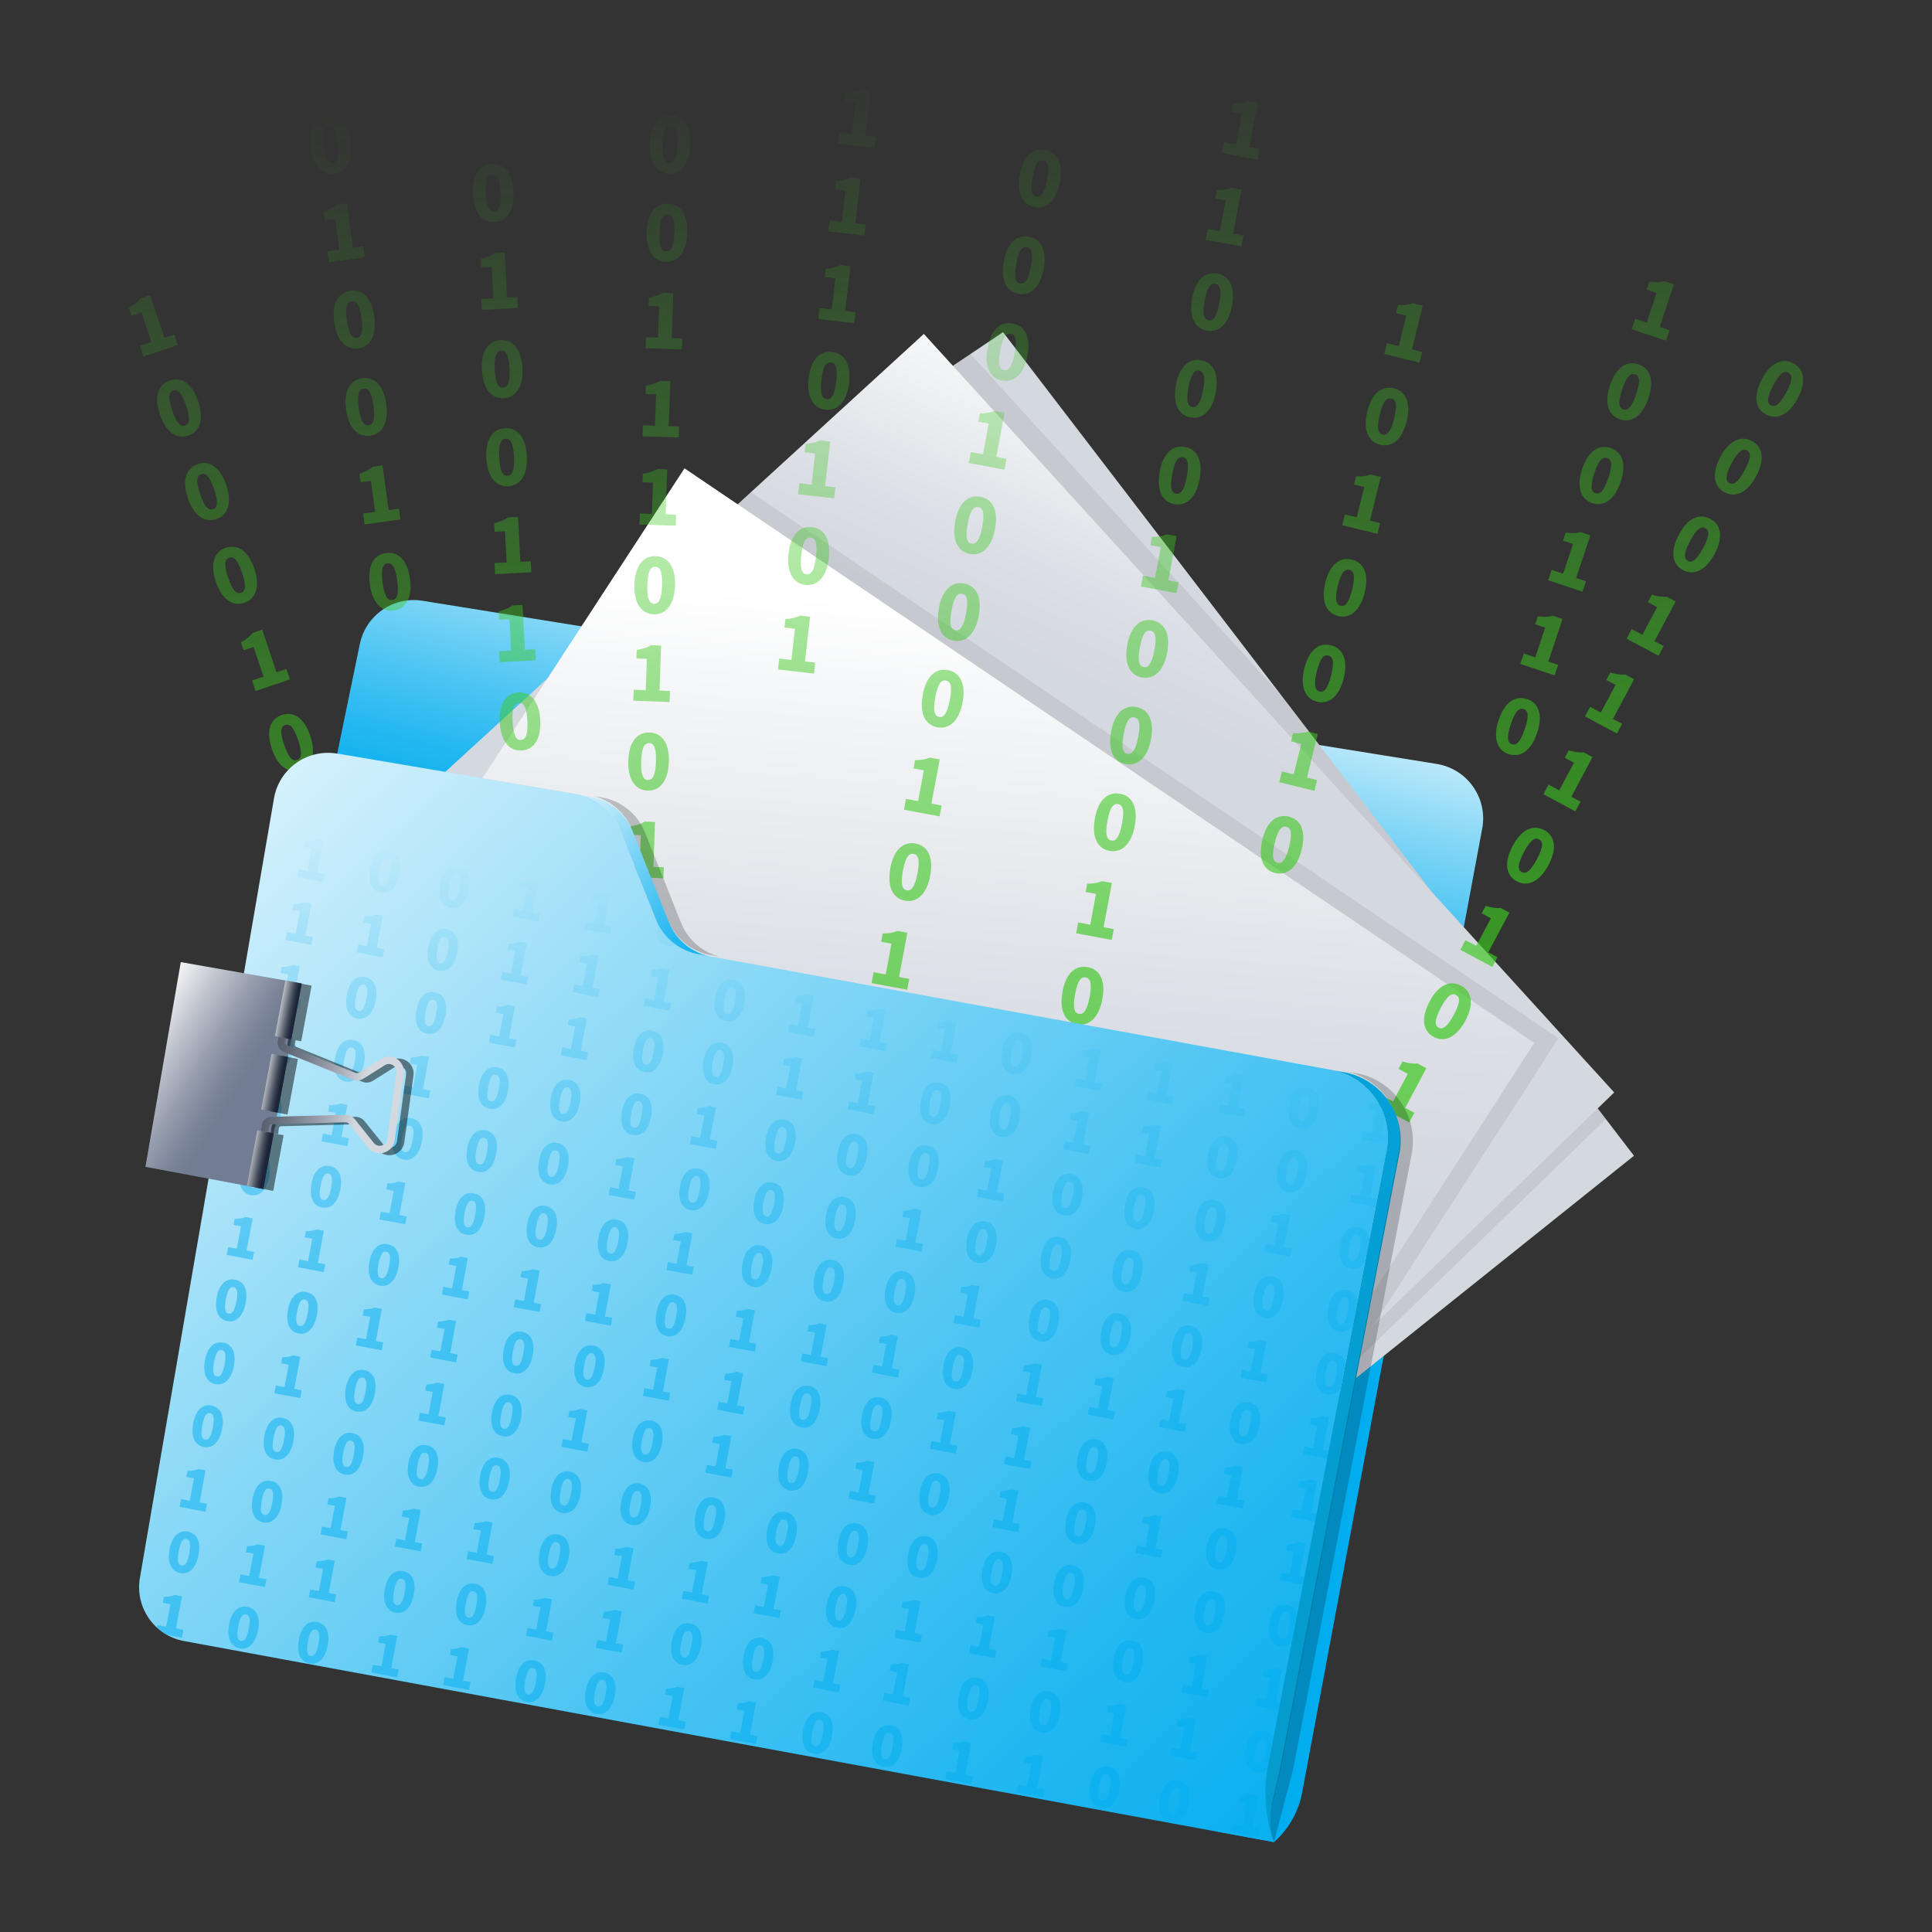 <?xml version="1.0" encoding="UTF-8"?>
<svg id="Layer_1" data-name="Layer 1" xmlns="http://www.w3.org/2000/svg" width="303" height="303" xmlns:xlink="http://www.w3.org/1999/xlink" viewBox="0 0 303 303">
  <rect x="0" y="0" width="303" height="303" fill="#333333" stroke="none"/>
  <defs>
    <linearGradient id="linear-gradient" x1="348.65" y1="-450.5" x2="278.6" y2="-402.09" gradientTransform="translate(198.14 635.03) rotate(-41.46)" gradientUnits="userSpaceOnUse">
      <stop offset=".27" stop-color="#fff"/>
      <stop offset=".36" stop-color="#d5f1fc"/>
      <stop offset=".54" stop-color="#8bd9f7"/>
      <stop offset=".7" stop-color="#50c6f3"/>
      <stop offset=".83" stop-color="#25b8f1"/>
      <stop offset=".94" stop-color="#0bb0ef"/>
      <stop offset="1" stop-color="#02adef"/>
    </linearGradient>
    <linearGradient id="linear-gradient-2" x1="379.23" y1="-427.94" x2="331.64" y2="-406.52" gradientTransform="translate(198.14 635.03) rotate(-41.46)" gradientUnits="userSpaceOnUse">
      <stop offset=".1" stop-color="#fff"/>
      <stop offset=".22" stop-color="#f7f8f9"/>
      <stop offset=".7" stop-color="#dde0e6"/>
      <stop offset=".99" stop-color="#d4d8df"/>
    </linearGradient>
    <linearGradient id="linear-gradient-3" x1="336.47" y1="-434.77" x2="266.28" y2="-366.49" xlink:href="#linear-gradient-2"/>
    <linearGradient id="linear-gradient-4" x1="61.1" y1="-156.97" x2="34.95" y2="2.43" gradientTransform="translate(126.96 175.98) rotate(-14.22)" gradientUnits="userSpaceOnUse">
      <stop offset="0" stop-color="#3bc81e" stop-opacity="0"/>
      <stop offset=".02" stop-color="#3bc81e" stop-opacity=".02"/>
      <stop offset=".35" stop-color="#3bc81e" stop-opacity=".31"/>
      <stop offset=".64" stop-color="#3bc81e" stop-opacity=".52"/>
      <stop offset=".87" stop-color="#3bc81e" stop-opacity=".65"/>
      <stop offset="1" stop-color="#3bc81e" stop-opacity=".7"/>
    </linearGradient>
    <linearGradient id="linear-gradient-5" x1="214.71" y1="-521.97" x2="225.66" y2="-233.31" gradientTransform="translate(198.14 635.03) rotate(-41.46)" gradientUnits="userSpaceOnUse">
      <stop offset="0" stop-color="#fff"/>
      <stop offset=".12" stop-color="#d5f1fc"/>
      <stop offset=".37" stop-color="#8bd9f7"/>
      <stop offset=".59" stop-color="#50c6f3"/>
      <stop offset=".77" stop-color="#25b8f1"/>
      <stop offset=".91" stop-color="#0bb0ef"/>
      <stop offset="1" stop-color="#02adef"/>
    </linearGradient>
    <clipPath id="clippath">
      <path d="M52.89,118.18l37.54,6.36c3.06.52,5.63,2.59,6.78,5.48l5.65,14.17c1.13,2.85,3.65,4.91,6.67,5.46l99.23,18.13c5.89,1.08,9.8,6.73,8.71,12.62l-18.59,96.5c-.77,4.01-.46,8.16.92,12.01h0s-170.99-31.55-170.99-31.55c-4.61-.87-7.66-5.28-6.87-9.9l21.03-122.25c.8-4.67,5.23-7.81,9.91-7.02Z" style="fill: url(#linear-gradient-5);"/>
    </clipPath>
    <linearGradient id="linear-gradient-6" x1="135.68" y1="146.65" x2="120.08" y2="221.37" gradientUnits="userSpaceOnUse">
      <stop offset="0" stop-color="#02adef" stop-opacity="0"/>
      <stop offset=".28" stop-color="#02adef" stop-opacity=".17"/>
      <stop offset=".6" stop-color="#02adef" stop-opacity=".35"/>
      <stop offset=".85" stop-color="#02adef" stop-opacity=".46"/>
      <stop offset="1" stop-color="#02adef" stop-opacity=".5"/>
    </linearGradient>
    <linearGradient id="linear-gradient-7" x1="181.34" y1="-474.88" x2="187.55" y2="-454.46" gradientTransform="translate(198.14 635.03) rotate(-41.46)" gradientUnits="userSpaceOnUse">
      <stop offset=".1" stop-color="#fff"/>
      <stop offset=".12" stop-color="#fafafb"/>
      <stop offset=".42" stop-color="#c0c4ce"/>
      <stop offset=".67" stop-color="#959dad"/>
      <stop offset=".87" stop-color="#7b8499"/>
      <stop offset=".99" stop-color="#727c92"/>
    </linearGradient>
    <linearGradient id="linear-gradient-8" x1="180.86" y1="-445.49" x2="182.75" y2="-443.03" gradientTransform="translate(-375.73 419.74) rotate(37.95)" gradientUnits="userSpaceOnUse">
      <stop offset="0" stop-color="#fff"/>
      <stop offset=".05" stop-color="#eff0f1"/>
      <stop offset=".31" stop-color="#a5a8b0"/>
      <stop offset=".55" stop-color="#6a707c"/>
      <stop offset=".74" stop-color="#3f4757"/>
      <stop offset=".9" stop-color="#252e40"/>
      <stop offset=".99" stop-color="#1c2538"/>
    </linearGradient>
    <linearGradient id="linear-gradient-9" x1="190.52" y1="-452.92" x2="192.41" y2="-450.46" gradientTransform="translate(-385.68 407.75) rotate(37.95)" xlink:href="#linear-gradient-8"/>
    <linearGradient id="linear-gradient-10" x1="199.79" y1="-460.05" x2="201.68" y2="-457.59" gradientTransform="translate(-395.23 396.26) rotate(37.95)" xlink:href="#linear-gradient-8"/>
    <linearGradient id="linear-gradient-11" x1="201.06" y1="-438.61" x2="190.46" y2="-453.38" gradientTransform="translate(198.14 635.03) rotate(-41.46)" gradientUnits="userSpaceOnUse">
      <stop offset=".1" stop-color="#d4d8df"/>
      <stop offset=".38" stop-color="#a0a5b0"/>
      <stop offset=".65" stop-color="#757c8a"/>
      <stop offset=".87" stop-color="#5b6372"/>
      <stop offset=".99" stop-color="#525a6a"/>
    </linearGradient>
    <linearGradient id="linear-gradient-12" x1="256.02" y1="-458.2" x2="257.56" y2="-417.65" gradientTransform="translate(198.14 635.03) rotate(-41.46)" gradientUnits="userSpaceOnUse">
      <stop offset="0" stop-color="#fff"/>
      <stop offset=".12" stop-color="#d5f1fc"/>
      <stop offset=".37" stop-color="#8bd9f7"/>
      <stop offset=".59" stop-color="#50c6f3"/>
      <stop offset=".77" stop-color="#25b8f1"/>
      <stop offset=".91" stop-color="#0bb0ef"/>
      <stop offset="1" stop-color="#02adef"/>
    </linearGradient>
    <linearGradient id="linear-gradient-13" x1="220.57" y1="-419.07" x2="227.25" y2="-243.04" gradientTransform="translate(198.14 635.03) rotate(-41.46)" gradientUnits="userSpaceOnUse">
      <stop offset="0" stop-color="#02adef"/>
      <stop offset=".05" stop-color="#02abec"/>
      <stop offset=".64" stop-color="#049ed2"/>
      <stop offset="1" stop-color="#059ac9"/>
    </linearGradient>
  </defs>
  <path d="M199.81,288.9h0c2.3-2.03,3.85-4.77,4.41-7.78l28.24-151.18c.89-4.78-2.33-9.35-7.13-10.13l-159.06-25.59c-4.57-.74-8.91,2.26-9.84,6.79l-3.54,17.16,137.66,169.01,9.25,1.71Z" style="fill: url(#linear-gradient);"/>
  <polygon points="146.12 59.6 157.31 52.09 256.26 181.26 204.14 222.95 146.12 59.6" style="fill: #d4d8df;"/>
  <polygon points="199.21 209.09 210.22 215.85 251.86 175.52 200.97 109.09 152.2 55.51 146.12 59.6 199.21 209.09" style="opacity: .07;"/>
  <polygon points="69.84 121.05 144.89 52.37 253.16 171.33 206.42 216.58 77.41 137.34 69.84 121.05" style="fill: url(#linear-gradient-2);"/>
  <polygon points="208.35 214.71 215.28 208 244.42 162.83 117.77 77.19 94.1 98.85 79.45 121.31 82.29 137.84 208.35 214.71" style="opacity: .07;"/>
  <polygon points="75.66 122.04 107.35 73.45 240.62 163.56 206.42 216.58 78.49 138.57 75.66 122.04" style="fill: url(#linear-gradient-3);"/>
  <path d="M48.68,23.11c-.4-2.97.65-4.65,2.54-4.91s3.36,1.09,3.76,4.05-.64,4.72-2.53,4.98-3.37-1.16-3.77-4.12ZM52.98,22.52c-.32-2.36-.91-2.77-1.54-2.68s-1.09.64-.77,2.99.9,2.85,1.55,2.76,1.07-.73.75-3.08ZM51.34,39.42l1.89-.26-.66-4.86-1.63.22-.18-1.32c.92-.31,1.52-.63,2.08-1.11l1.56-.21.95,6.99,1.62-.22.23,1.71-5.63.77-.23-1.71ZM52.41,50.51c-.4-2.97.65-4.65,2.54-4.91s3.36,1.09,3.76,4.05-.64,4.72-2.53,4.98-3.37-1.16-3.77-4.12ZM56.71,49.93c-.32-2.36-.91-2.77-1.54-2.68s-1.09.64-.77,2.99.9,2.85,1.55,2.76,1.07-.73.75-3.08ZM54.27,64.22c-.4-2.97.65-4.65,2.54-4.91s3.36,1.09,3.76,4.05-.64,4.72-2.53,4.98-3.37-1.16-3.77-4.12ZM58.57,63.63c-.32-2.36-.91-2.77-1.54-2.68s-1.09.64-.77,2.99.9,2.85,1.55,2.76,1.07-.73.75-3.08ZM56.94,80.54l1.89-.26-.66-4.86-1.63.22-.18-1.32c.92-.31,1.52-.63,2.08-1.11l1.56-.21.95,6.99,1.62-.22.23,1.71-5.63.77-.23-1.71ZM58,91.63c-.4-2.97.65-4.65,2.54-4.91s3.36,1.09,3.76,4.05-.64,4.72-2.53,4.98-3.37-1.16-3.77-4.12ZM62.3,91.04c-.32-2.36-.91-2.77-1.54-2.68s-1.09.64-.77,2.99.9,2.85,1.55,2.76,1.07-.73.75-3.08ZM74.17,30.39c-.15-3,1.04-4.58,2.95-4.68s3.25,1.37,3.41,4.36-1.04,4.65-2.94,4.75-3.26-1.44-3.41-4.42ZM78.51,30.17c-.12-2.38-.67-2.83-1.3-2.8s-1.14.54-1.02,2.92.66,2.92,1.31,2.88,1.13-.64,1.01-3ZM75.45,46.88l1.91-.1-.25-4.9-1.64.08-.07-1.33c.94-.23,1.57-.49,2.17-.93l1.58-.08.36,7.04,1.63-.08.09,1.73-5.68.29-.09-1.73ZM75.57,58.02c-.15-3,1.04-4.58,2.95-4.68s3.25,1.37,3.41,4.36-1.04,4.65-2.94,4.75-3.26-1.44-3.41-4.42ZM79.91,57.8c-.12-2.38-.67-2.83-1.3-2.8s-1.14.54-1.02,2.92.66,2.92,1.31,2.88,1.13-.64,1.01-3ZM76.27,71.83c-.15-3,1.04-4.58,2.95-4.68s3.25,1.37,3.41,4.36-1.04,4.65-2.94,4.75-3.26-1.44-3.41-4.42ZM80.61,71.61c-.12-2.38-.67-2.83-1.3-2.8s-1.14.54-1.02,2.92.66,2.92,1.31,2.88,1.13-.64,1.01-3ZM77.55,88.32l1.91-.1-.25-4.9-1.64.08-.07-1.33c.94-.23,1.57-.49,2.17-.93l1.58-.08.36,7.04,1.63-.08.09,1.73-5.68.29-.09-1.73ZM78.25,102.13l1.91-.1-.25-4.9-1.64.08-.07-1.33c.94-.23,1.57-.49,2.17-.93l1.58-.08.36,7.04,1.63-.08.09,1.73-5.68.29-.09-1.73ZM78.37,113.27c-.15-3,1.04-4.58,2.95-4.68s3.25,1.37,3.41,4.36-1.04,4.65-2.94,4.75-3.26-1.44-3.41-4.42ZM82.71,113.05c-.12-2.38-.67-2.83-1.3-2.8s-1.14.54-1.02,2.92.66,2.92,1.31,2.88,1.13-.64,1.01-3ZM101.9,22.53c.1-3,1.43-4.48,3.34-4.41s3.13,1.64,3.02,4.63-1.43,4.54-3.34,4.48-3.12-1.71-3.02-4.7ZM106.24,22.68c.08-2.38-.43-2.88-1.06-2.9s-1.18.44-1.26,2.82.41,2.96,1.06,2.98,1.18-.54,1.26-2.9ZM101.42,36.35c.1-3,1.43-4.48,3.34-4.41s3.13,1.64,3.02,4.63-1.43,4.54-3.34,4.48-3.12-1.71-3.02-4.7ZM105.76,36.5c.08-2.38-.43-2.88-1.06-2.9s-1.18.44-1.26,2.82.41,2.96,1.06,2.98,1.18-.54,1.26-2.9ZM101.29,52.88l1.91.07.17-4.91-1.64-.06.05-1.33c.96-.15,1.6-.36,2.24-.74l1.58.05-.24,7.05,1.63.06-.06,1.73-5.68-.2.06-1.73ZM100.81,66.7l1.91.07.17-4.91-1.64-.06.05-1.33c.96-.15,1.6-.36,2.24-.74l1.58.05-.24,7.05,1.63.06-.06,1.73-5.68-.2.06-1.73ZM100.33,80.53l1.91.07.17-4.91-1.64-.06.05-1.33c.96-.15,1.6-.36,2.24-.74l1.58.05-.24,7.05,1.63.06-.06,1.73-5.68-.2.06-1.73ZM99.5,91.64c.1-3,1.43-4.48,3.34-4.41s3.13,1.64,3.02,4.63-1.43,4.54-3.34,4.48-3.12-1.71-3.02-4.7ZM103.84,91.79c.08-2.38-.43-2.88-1.06-2.9s-1.18.44-1.26,2.82.41,2.96,1.06,2.98,1.18-.54,1.26-2.9ZM99.37,108.17l1.91.07.17-4.91-1.64-.06.05-1.33c.96-.15,1.6-.36,2.24-.74l1.58.05-.24,7.05,1.63.06-.06,1.73-5.68-.2.06-1.73ZM98.54,119.29c.1-3,1.43-4.48,3.34-4.41s3.13,1.64,3.02,4.63-1.43,4.54-3.34,4.48-3.12-1.71-3.02-4.7ZM102.88,119.44c.08-2.38-.43-2.88-1.06-2.9s-1.18.44-1.26,2.82.41,2.96,1.06,2.98,1.18-.54,1.26-2.9ZM98.41,135.82l1.91.07.17-4.91-1.64-.06.05-1.33c.96-.15,1.6-.36,2.24-.74l1.58.05-.24,7.05,1.63.06-.06,1.73-5.68-.2.06-1.73ZM21.94,54.27l1.81-.61-1.56-4.65-1.56.52-.42-1.26c.85-.47,1.38-.9,1.84-1.48l1.5-.5,2.24,6.69,1.55-.52.55,1.64-5.39,1.81-.55-1.64ZM25.06,64.97c-.95-2.85-.23-4.69,1.58-5.3s3.5.45,4.45,3.28.25,4.76-1.56,5.36-3.53-.51-4.47-3.34ZM29.18,63.59c-.76-2.26-1.41-2.55-2.01-2.35s-.95.83-.19,3.08,1.42,2.63,2.04,2.42.92-.92.17-3.16ZM29.45,78.08c-.95-2.85-.23-4.69,1.58-5.3s3.5.45,4.45,3.28.25,4.76-1.56,5.36-3.53-.51-4.47-3.34ZM33.57,76.71c-.76-2.26-1.41-2.55-2.01-2.35s-.95.83-.19,3.08,1.42,2.63,2.04,2.42.92-.92.17-3.16ZM33.85,91.2c-.95-2.85-.23-4.69,1.58-5.3s3.5.45,4.45,3.28.25,4.76-1.56,5.36-3.53-.51-4.47-3.34ZM37.96,89.82c-.76-2.26-1.41-2.55-2.01-2.35s-.95.83-.19,3.08,1.42,2.63,2.04,2.42.92-.92.17-3.16ZM39.52,106.73l1.81-.61-1.56-4.65-1.56.52-.42-1.26c.85-.47,1.38-.9,1.84-1.48l1.5-.5,2.24,6.69,1.55-.52.55,1.64-5.39,1.81-.55-1.64ZM42.63,117.43c-.95-2.85-.23-4.69,1.58-5.3s3.5.45,4.45,3.28.25,4.76-1.56,5.36-3.53-.51-4.47-3.34ZM46.75,116.05c-.76-2.26-1.41-2.55-2.01-2.35s-.95.83-.19,3.08,1.42,2.63,2.04,2.42.92-.92.17-3.16ZM48.3,132.96l1.81-.61-1.56-4.65-1.56.52-.42-1.26c.85-.47,1.38-.9,1.84-1.48l1.5-.5,2.24,6.69,1.55-.52.55,1.64-5.39,1.81-.55-1.64ZM131.7,20.82l1.9.22.56-4.88-1.64-.19.15-1.32c.97-.07,1.63-.23,2.29-.56l1.57.18-.81,7.01,1.62.19-.2,1.72-5.65-.65.2-1.72ZM130.12,34.56l1.9.22.56-4.88-1.64-.19.15-1.32c.97-.07,1.63-.23,2.29-.56l1.57.18-.81,7.01,1.62.19-.2,1.72-5.65-.65.2-1.72ZM128.54,48.31l1.9.22.56-4.88-1.64-.19.15-1.32c.97-.07,1.63-.23,2.29-.56l1.57.18-.81,7.01,1.62.19-.2,1.72-5.65-.65.2-1.72ZM126.83,59.32c.34-2.98,1.78-4.35,3.68-4.13s2.98,1.89,2.64,4.86-1.79,4.42-3.68,4.2-2.98-1.96-2.64-4.92ZM131.14,59.81c.27-2.36-.2-2.9-.83-2.98s-1.21.35-1.48,2.71.17,2.98.82,3.06,1.22-.44,1.49-2.79ZM125.38,75.79l1.9.22.56-4.88-1.64-.19.15-1.32c.97-.07,1.63-.23,2.29-.56l1.57.18-.81,7.01,1.62.19-.2,1.72-5.65-.65.2-1.72ZM123.67,86.8c.34-2.98,1.78-4.35,3.68-4.13s2.98,1.89,2.64,4.86-1.79,4.42-3.68,4.2-2.98-1.96-2.64-4.92ZM127.98,87.29c.27-2.36-.2-2.9-.83-2.98s-1.21.35-1.48,2.71.17,2.98.82,3.06,1.22-.44,1.49-2.79ZM122.22,103.27l1.9.22.56-4.88-1.64-.19.15-1.32c.97-.07,1.63-.23,2.29-.56l1.57.18-.81,7.01,1.62.19-.2,1.72-5.65-.65.2-1.72ZM159.96,27.39c.55-2.95,2.08-4.21,3.96-3.86s2.84,2.09,2.3,5.03-2.09,4.28-3.97,3.93-2.83-2.16-2.28-5.1ZM164.23,28.18c.44-2.34,0-2.91-.62-3.03s-1.23.26-1.67,2.6-.04,2.99.6,3.11,1.25-.36,1.68-2.68ZM157.42,40.98c.55-2.95,2.08-4.21,3.96-3.86s2.84,2.09,2.3,5.03-2.09,4.28-3.97,3.93-2.83-2.16-2.28-5.1ZM161.69,41.78c.44-2.34,0-2.91-.62-3.03s-1.23.26-1.67,2.6-.04,2.99.6,3.11,1.25-.36,1.68-2.68ZM154.88,54.58c.55-2.95,2.08-4.21,3.96-3.86s2.84,2.09,2.3,5.03-2.09,4.28-3.97,3.93-2.83-2.16-2.28-5.1ZM159.15,55.38c.44-2.34,0-2.91-.62-3.03s-1.23.26-1.67,2.6-.04,2.99.6,3.11,1.25-.36,1.68-2.68ZM152.28,70.91l1.88.35.9-4.83-1.62-.3.24-1.3c.97,0,1.64-.12,2.32-.4l1.55.29-1.3,6.93,1.6.3-.32,1.7-5.59-1.04.32-1.7ZM149.8,81.77c.55-2.95,2.08-4.21,3.96-3.86s2.84,2.09,2.3,5.03-2.09,4.28-3.97,3.93-2.83-2.16-2.28-5.1ZM154.06,82.57c.44-2.34,0-2.91-.62-3.03s-1.23.26-1.67,2.6-.04,2.99.6,3.11,1.25-.36,1.68-2.68ZM147.25,95.37c.55-2.95,2.08-4.21,3.96-3.86s2.84,2.09,2.3,5.03-2.09,4.28-3.97,3.93-2.83-2.16-2.28-5.1ZM151.52,96.16c.44-2.34,0-2.91-.62-3.03s-1.23.26-1.67,2.6-.04,2.99.6,3.11,1.25-.36,1.68-2.68ZM144.71,108.96c.55-2.95,2.08-4.21,3.96-3.86s2.84,2.09,2.3,5.03-2.09,4.28-3.97,3.93-2.83-2.16-2.28-5.1ZM148.98,109.76c.44-2.34,0-2.91-.62-3.03s-1.23.26-1.67,2.6-.04,2.99.6,3.11,1.25-.36,1.68-2.68ZM142.11,125.29l1.88.35.9-4.83-1.62-.3.24-1.3c.97,0,1.64-.12,2.32-.4l1.55.29-1.3,6.93,1.6.3-.32,1.7-5.59-1.04.32-1.7ZM139.63,136.15c.55-2.95,2.08-4.21,3.96-3.86s2.84,2.09,2.3,5.03-2.09,4.28-3.97,3.93-2.83-2.16-2.28-5.1ZM143.9,136.95c.44-2.34,0-2.91-.62-3.03s-1.23.26-1.67,2.6-.04,2.99.6,3.11,1.25-.36,1.68-2.68ZM137.03,152.48l1.88.35.9-4.83-1.62-.3.24-1.3c.97,0,1.64-.12,2.32-.4l1.55.29-1.3,6.93,1.6.3-.32,1.7-5.59-1.04.32-1.7ZM217.52,53.83l1.85.45,1.17-4.77-1.6-.39.32-1.29c.97.05,1.64-.02,2.34-.27l1.53.38-1.68,6.85,1.58.39-.41,1.68-5.52-1.35.41-1.68ZM214.44,64.53c.71-2.91,2.31-4.09,4.17-3.63s2.72,2.25,2.01,5.15-2.33,4.16-4.18,3.7-2.71-2.32-2-5.22ZM218.66,65.57c.57-2.31.17-2.91-.45-3.06s-1.24.19-1.81,2.5-.2,2.98.43,3.14,1.27-.29,1.83-2.58ZM210.93,80.69l1.85.45,1.17-4.77-1.6-.39.32-1.29c.97.05,1.64-.02,2.34-.27l1.53.38-1.68,6.85,1.58.39-.41,1.68-5.52-1.35.41-1.68ZM207.85,91.4c.71-2.91,2.31-4.09,4.17-3.63s2.72,2.25,2.01,5.15-2.33,4.16-4.18,3.7-2.71-2.32-2-5.22ZM212.07,92.43c.57-2.31.17-2.91-.45-3.06s-1.24.19-1.81,2.5-.2,2.98.43,3.14,1.27-.29,1.83-2.58ZM204.56,104.83c.71-2.91,2.31-4.09,4.17-3.63s2.72,2.25,2.01,5.15-2.33,4.16-4.18,3.7-2.71-2.32-2-5.22ZM208.78,105.87c.57-2.31.17-2.91-.45-3.06s-1.24.19-1.81,2.5-.2,2.98.43,3.14,1.27-.29,1.83-2.58ZM201.05,120.99l1.85.45,1.17-4.77-1.6-.39.32-1.29c.97.05,1.64-.02,2.34-.27l1.53.38-1.68,6.85,1.58.39-.41,1.68-5.52-1.35.41-1.68ZM197.97,131.7c.71-2.91,2.31-4.09,4.17-3.63s2.72,2.25,2.01,5.15-2.33,4.16-4.18,3.7-2.71-2.32-2-5.22ZM202.19,132.73c.57-2.31.17-2.91-.45-3.06s-1.24.19-1.81,2.5-.2,2.98.43,3.14,1.27-.29,1.83-2.58ZM256.44,50l1.81.6,1.55-4.66-1.56-.52.42-1.26c.96.13,1.64.11,2.36-.08l1.5.5-2.23,6.69,1.55.51-.55,1.64-5.39-1.79.55-1.64ZM252.5,60.42c.95-2.85,2.63-3.89,4.45-3.29s2.53,2.46,1.59,5.29-2.66,3.95-4.47,3.35-2.51-2.53-1.57-5.36ZM256.62,61.79c.75-2.26.41-2.88-.2-3.08s-1.25.09-2.01,2.35-.44,2.96.17,3.16,1.29-.18,2.03-2.43ZM248.14,73.55c.95-2.85,2.63-3.89,4.45-3.29s2.53,2.46,1.59,5.29-2.66,3.95-4.47,3.35-2.51-2.53-1.57-5.36ZM252.26,74.92c.75-2.26.41-2.88-.2-3.08s-1.25.09-2.01,2.35-.44,2.96.17,3.16,1.29-.18,2.03-2.43ZM243.34,89.37l1.81.6,1.55-4.66-1.56-.52.42-1.26c.96.13,1.64.11,2.36-.08l1.5.5-2.23,6.69,1.55.51-.55,1.64-5.39-1.79.55-1.64ZM238.97,102.49l1.81.6,1.55-4.66-1.56-.52.42-1.26c.96.13,1.64.11,2.36-.08l1.5.5-2.23,6.69,1.55.51-.55,1.64-5.39-1.79.55-1.64ZM235.04,112.92c.95-2.85,2.63-3.89,4.45-3.29s2.53,2.46,1.59,5.29-2.66,3.95-4.47,3.35-2.51-2.53-1.57-5.36ZM239.16,114.29c.75-2.26.41-2.88-.2-3.08s-1.25.09-2.01,2.35-.44,2.96.17,3.16,1.29-.18,2.03-2.43ZM276.32,59.46c1.41-2.65,3.25-3.39,4.94-2.49s2.08,2.85.68,5.49-3.28,3.45-4.97,2.55-2.05-2.91-.64-5.55ZM280.15,61.51c1.12-2.1.88-2.77.32-3.07s-1.25-.12-2.37,1.98-.94,2.84-.36,3.15,1.3.03,2.41-2.05ZM269.81,71.66c1.41-2.65,3.25-3.39,4.94-2.49s2.08,2.85.68,5.49-3.28,3.45-4.97,2.55-2.05-2.91-.64-5.55ZM273.64,73.71c1.12-2.1.88-2.77.32-3.07s-1.25-.12-2.37,1.98-.94,2.84-.36,3.15,1.3.03,2.41-2.05ZM263.29,83.86c1.41-2.65,3.25-3.39,4.94-2.49s2.08,2.85.68,5.49-3.28,3.45-4.97,2.55-2.05-2.91-.64-5.55ZM267.12,85.91c1.12-2.1.88-2.77.32-3.07s-1.25-.12-2.37,1.98-.94,2.84-.36,3.15,1.3.03,2.41-2.05ZM255.9,98.65l1.68.9,2.31-4.33-1.45-.78.63-1.17c.93.29,1.6.38,2.34.32l1.39.74-3.32,6.22,1.44.77-.81,1.52-5.01-2.68.81-1.52ZM249.38,110.85l1.68.9,2.31-4.33-1.45-.78.63-1.17c.93.29,1.6.38,2.34.32l1.39.74-3.32,6.22,1.44.77-.81,1.52-5.01-2.68.81-1.52ZM242.86,123.05l1.68.9,2.31-4.33-1.45-.78.63-1.17c.93.29,1.6.38,2.34.32l1.39.74-3.32,6.22,1.44.77-.81,1.52-5.01-2.68.81-1.52ZM237.23,132.67c1.41-2.65,3.25-3.39,4.94-2.49s2.08,2.85.68,5.49-3.28,3.45-4.97,2.55-2.05-2.91-.64-5.55ZM241.06,134.71c1.12-2.1.88-2.77.32-3.07s-1.25-.12-2.37,1.98-.94,2.84-.36,3.15,1.3.03,2.41-2.05ZM229.83,147.45l1.68.9,2.31-4.33-1.45-.78.63-1.17c.93.29,1.6.38,2.34.32l1.39.74-3.32,6.22,1.44.77-.81,1.52-5.01-2.68.81-1.52ZM224.2,157.07c1.41-2.65,3.25-3.39,4.94-2.49s2.08,2.85.68,5.49-3.28,3.45-4.97,2.55-2.05-2.91-.64-5.55ZM228.03,159.11c1.12-2.1.88-2.77.32-3.07s-1.25-.12-2.37,1.98-.94,2.84-.36,3.15,1.3.03,2.41-2.05ZM216.8,171.85l1.68.9,2.31-4.33-1.45-.78.63-1.17c.93.29,1.6.38,2.34.32l1.39.74-3.32,6.22,1.44.77-.81,1.52-5.01-2.68.81-1.52ZM191.98,22.3l1.88.35.9-4.83-1.62-.3.24-1.3c.97,0,1.64-.12,2.32-.4l1.55.29-1.3,6.93,1.6.3-.32,1.7-5.59-1.04.32-1.7ZM189.44,35.9l1.88.35.9-4.83-1.62-.3.24-1.3c.97,0,1.64-.12,2.32-.4l1.55.29-1.3,6.93,1.6.3-.32,1.7-5.59-1.04.32-1.7ZM186.96,46.76c.55-2.95,2.08-4.21,3.96-3.86s2.84,2.09,2.3,5.03c-.55,2.94-2.09,4.28-3.97,3.93s-2.83-2.16-2.28-5.1ZM191.23,47.56c.44-2.34,0-2.91-.62-3.03s-1.23.26-1.67,2.6-.04,2.99.6,3.11,1.25-.36,1.68-2.68ZM184.42,60.36c.55-2.95,2.08-4.21,3.96-3.86s2.84,2.09,2.3,5.03c-.55,2.94-2.09,4.28-3.97,3.93s-2.83-2.16-2.28-5.1ZM188.69,61.16c.44-2.34,0-2.91-.62-3.03s-1.23.26-1.67,2.6-.04,2.99.6,3.11,1.25-.36,1.68-2.68ZM181.88,73.96c.55-2.95,2.08-4.21,3.96-3.86s2.84,2.09,2.3,5.03-2.09,4.28-3.97,3.93-2.83-2.16-2.28-5.1ZM186.14,74.75c.44-2.34,0-2.91-.62-3.03s-1.23.26-1.67,2.6-.04,2.99.6,3.11,1.25-.36,1.68-2.68ZM179.27,90.28l1.88.35.9-4.83-1.62-.3.24-1.3c.97,0,1.64-.12,2.32-.4l1.55.29-1.3,6.93,1.6.3-.32,1.7-5.59-1.04.32-1.7ZM176.79,101.15c.55-2.95,2.08-4.21,3.96-3.86s2.84,2.09,2.3,5.03-2.09,4.28-3.97,3.93-2.83-2.16-2.28-5.1ZM181.06,101.94c.44-2.34,0-2.91-.62-3.03s-1.23.26-1.67,2.6-.04,2.99.6,3.11,1.25-.36,1.68-2.68ZM174.25,114.74c.55-2.95,2.08-4.21,3.96-3.86s2.84,2.09,2.3,5.03-2.09,4.28-3.97,3.93-2.83-2.16-2.28-5.1ZM178.52,115.54c.44-2.34,0-2.91-.62-3.03s-1.23.26-1.67,2.6-.04,2.99.6,3.11,1.25-.36,1.68-2.68ZM171.71,128.34c.55-2.95,2.08-4.21,3.96-3.86s2.84,2.09,2.3,5.03-2.09,4.28-3.97,3.93-2.83-2.16-2.28-5.1ZM175.98,129.14c.44-2.34,0-2.91-.62-3.03s-1.23.26-1.67,2.6-.04,2.99.6,3.11,1.25-.36,1.68-2.68ZM169.11,144.67l1.88.35.9-4.83-1.62-.3.24-1.3c.97,0,1.64-.12,2.32-.4l1.55.29-1.3,6.93,1.6.3-.32,1.7-5.59-1.04.32-1.7ZM166.63,155.53c.55-2.95,2.08-4.21,3.96-3.86s2.84,2.09,2.3,5.03c-.55,2.94-2.09,4.28-3.97,3.93s-2.83-2.16-2.28-5.1ZM170.9,156.33c.44-2.34,0-2.91-.62-3.03s-1.23.26-1.67,2.6-.04,2.99.6,3.11,1.25-.36,1.68-2.68ZM164.03,171.86l1.88.35.9-4.83-1.62-.3.24-1.3c.97,0,1.64-.12,2.32-.4l1.55.29-1.3,6.93,1.6.3-.32,1.7-5.59-1.04.32-1.7Z" style="fill: url(#linear-gradient-4);"/>
  <g>
    <path d="M52.89,118.18l37.54,6.36c3.06.52,5.63,2.59,6.78,5.48l5.65,14.17c1.13,2.85,3.65,4.91,6.67,5.46l99.23,18.13c5.89,1.08,9.8,6.73,8.71,12.62l-18.59,96.5c-.77,4.01-.46,8.16.92,12.01h0s-170.99-31.55-170.99-31.55c-4.61-.87-7.66-5.28-6.87-9.9l21.03-122.25c.8-4.67,5.23-7.81,9.91-7.02Z" style="fill: url(#linear-gradient-5);"/>
    <g style="clip-path: url(#clippath);">
      <path d="M59.88,128.39l1.36.25.66-3.51-1.18-.22.18-.95c.71,0,1.19-.08,1.69-.29l1.13.21-.94,5.04,1.16.22-.23,1.23-4.06-.76.23-1.23ZM58.07,136.28c.4-2.14,1.51-3.06,2.88-2.8s2.07,1.52,1.67,3.65-1.52,3.11-2.88,2.85-2.06-1.57-1.66-3.7ZM61.17,136.86c.32-1.7,0-2.11-.45-2.2s-.89.19-1.21,1.89-.03,2.17.44,2.26.91-.26,1.22-1.95ZM56.18,148.14l1.36.25.66-3.51-1.18-.22.18-.95c.71,0,1.19-.08,1.69-.29l1.13.21-.94,5.04,1.16.22-.23,1.23-4.06-.76.23-1.23ZM54.38,156.04c.4-2.14,1.51-3.06,2.88-2.8s2.07,1.52,1.67,3.65-1.52,3.11-2.88,2.85-2.06-1.57-1.66-3.7ZM57.48,156.62c.32-1.7,0-2.11-.45-2.2s-.89.19-1.21,1.89-.03,2.17.44,2.26.91-.26,1.22-1.95ZM52.54,165.91c.4-2.14,1.51-3.06,2.88-2.8s2.07,1.52,1.67,3.65-1.52,3.11-2.88,2.85-2.06-1.57-1.66-3.7ZM55.64,166.49c.32-1.7,0-2.11-.45-2.2s-.89.19-1.21,1.89-.03,2.17.44,2.26.91-.26,1.22-1.95ZM50.65,177.78l1.36.25.66-3.51-1.18-.22.18-.95c.71,0,1.19-.08,1.69-.29l1.13.21-.94,5.04,1.16.22-.23,1.23-4.06-.76.23-1.23ZM48.84,185.67c.4-2.14,1.51-3.06,2.88-2.8s2.07,1.52,1.67,3.65-1.52,3.11-2.88,2.85-2.06-1.57-1.66-3.7ZM51.94,186.25c.32-1.7,0-2.11-.45-2.2s-.89.19-1.21,1.89-.03,2.17.44,2.26.91-.26,1.22-1.95ZM46.95,197.53l1.36.25.66-3.51-1.18-.22.18-.95c.71,0,1.19-.08,1.69-.29l1.13.21-.94,5.04,1.16.22-.23,1.23-4.06-.76.23-1.23ZM45.15,205.43c.4-2.14,1.51-3.06,2.88-2.8s2.07,1.52,1.67,3.65-1.52,3.11-2.88,2.85-2.06-1.57-1.66-3.7ZM48.25,206.01c.32-1.7,0-2.11-.45-2.2s-.89.19-1.21,1.89-.03,2.17.44,2.26.91-.26,1.22-1.95ZM43.26,217.29l1.36.25.66-3.51-1.18-.22.18-.95c.71,0,1.19-.08,1.69-.29l1.13.21-.94,5.04,1.16.22-.23,1.23-4.06-.76.23-1.23ZM41.46,225.18c.4-2.14,1.51-3.06,2.88-2.8s2.07,1.52,1.67,3.65-1.52,3.11-2.88,2.85-2.06-1.57-1.66-3.7ZM44.56,225.76c.32-1.7,0-2.11-.45-2.2s-.89.19-1.21,1.89-.03,2.17.44,2.26.91-.26,1.22-1.95ZM39.61,235.06c.4-2.14,1.51-3.06,2.88-2.8s2.07,1.52,1.67,3.65-1.52,3.11-2.88,2.85-2.06-1.57-1.66-3.7ZM42.71,235.64c.32-1.7,0-2.11-.45-2.2s-.89.19-1.21,1.89-.03,2.17.44,2.26.91-.26,1.22-1.95ZM37.72,246.92l1.36.25.66-3.51-1.18-.22.18-.95c.71,0,1.19-.08,1.69-.29l1.13.21-.94,5.04,1.16.22-.23,1.23-4.06-.76.23-1.23ZM35.92,254.81c.4-2.14,1.51-3.06,2.88-2.8s2.07,1.52,1.67,3.65-1.52,3.11-2.88,2.85-2.06-1.57-1.66-3.7ZM39.02,255.39c.32-1.7,0-2.11-.45-2.2s-.89.19-1.21,1.89-.03,2.17.44,2.26.91-.26,1.22-1.95ZM70.85,128.77c.4-2.14,1.51-3.06,2.88-2.8s2.07,1.52,1.67,3.65-1.52,3.11-2.88,2.85-2.06-1.57-1.66-3.7ZM73.96,129.35c.32-1.7,0-2.11-.45-2.2s-.89.19-1.21,1.89-.03,2.17.44,2.26.91-.26,1.22-1.95ZM69.01,138.65c.4-2.14,1.51-3.06,2.88-2.8s2.07,1.52,1.67,3.65-1.52,3.11-2.88,2.85-2.06-1.57-1.66-3.7ZM72.11,139.23c.32-1.7,0-2.11-.45-2.2s-.89.19-1.21,1.89-.03,2.17.44,2.26.91-.26,1.22-1.95ZM67.16,148.53c.4-2.14,1.51-3.06,2.88-2.8s2.07,1.52,1.67,3.65-1.52,3.11-2.88,2.85-2.06-1.57-1.66-3.7ZM70.26,149.11c.32-1.7,0-2.11-.45-2.2s-.89.19-1.21,1.89-.03,2.17.44,2.26.91-.26,1.22-1.95ZM65.32,158.41c.4-2.14,1.51-3.06,2.88-2.8s2.07,1.52,1.67,3.65-1.52,3.11-2.88,2.85-2.06-1.57-1.66-3.7ZM68.42,158.99c.32-1.7,0-2.11-.45-2.2s-.89.19-1.21,1.89-.03,2.17.44,2.26.91-.26,1.22-1.95ZM63.43,170.27l1.36.25.66-3.51-1.18-.22.18-.95c.71,0,1.19-.08,1.69-.29l1.13.21-.94,5.04,1.16.22-.23,1.23-4.06-.76.23-1.23ZM61.62,178.16c.4-2.14,1.51-3.06,2.88-2.8s2.07,1.52,1.67,3.65-1.52,3.11-2.88,2.85-2.06-1.57-1.66-3.7ZM64.72,178.74c.32-1.7,0-2.11-.45-2.2s-.89.19-1.21,1.89-.03,2.17.44,2.26.91-.26,1.22-1.95ZM59.73,190.03l1.36.25.66-3.51-1.18-.22.18-.95c.71,0,1.19-.08,1.69-.29l1.13.21-.94,5.04,1.16.22-.23,1.23-4.06-.76.23-1.23ZM57.93,197.92c.4-2.14,1.51-3.06,2.88-2.8s2.07,1.52,1.67,3.65-1.52,3.11-2.88,2.85-2.06-1.57-1.66-3.7ZM61.03,198.5c.32-1.7,0-2.11-.45-2.2s-.89.19-1.21,1.89-.03,2.17.44,2.26.91-.26,1.22-1.95ZM56.04,209.78l1.36.25.66-3.51-1.18-.22.18-.95c.71,0,1.19-.08,1.69-.29l1.13.21-.94,5.04,1.16.22-.23,1.23-4.06-.76.23-1.23ZM54.24,217.67c.4-2.14,1.51-3.06,2.88-2.8s2.07,1.52,1.67,3.65-1.52,3.11-2.88,2.85-2.06-1.57-1.66-3.7ZM57.34,218.25c.32-1.7,0-2.11-.45-2.2s-.89.19-1.21,1.89-.03,2.17.44,2.26.91-.26,1.22-1.95ZM52.39,227.55c.4-2.14,1.51-3.06,2.88-2.8s2.07,1.52,1.67,3.65-1.52,3.11-2.88,2.85-2.06-1.57-1.66-3.7ZM55.49,228.13c.32-1.7,0-2.11-.45-2.2s-.89.19-1.21,1.89-.03,2.17.44,2.26.91-.26,1.22-1.95ZM50.5,239.42l1.36.25.66-3.51-1.18-.22.18-.95c.71,0,1.19-.08,1.69-.29l1.13.21-.94,5.04,1.16.22-.23,1.23-4.06-.76.23-1.23ZM48.66,249.29l1.36.25.66-3.51-1.18-.22.18-.95c.71,0,1.19-.08,1.69-.29l1.13.21-.94,5.04,1.16.22-.23,1.23-4.06-.76.23-1.23ZM46.85,257.19c.4-2.14,1.51-3.06,2.88-2.8s2.07,1.52,1.67,3.65-1.52,3.11-2.88,2.85-2.06-1.57-1.66-3.7ZM49.95,257.77c.32-1.7,0-2.11-.45-2.2s-.89.19-1.21,1.89-.03,2.17.44,2.26.91-.26,1.22-1.95ZM82.46,132.66l1.36.25.66-3.51-1.18-.22.18-.95c.71,0,1.19-.08,1.69-.29l1.13.21-.94,5.04,1.16.22-.23,1.23-4.06-.76.23-1.23ZM80.62,142.54l1.36.25.66-3.51-1.18-.22.18-.95c.71,0,1.19-.08,1.69-.29l1.13.21-.94,5.04,1.16.22-.23,1.23-4.06-.76.23-1.23ZM78.77,152.42l1.36.25.66-3.51-1.18-.22.18-.95c.71,0,1.19-.08,1.69-.29l1.13.21-.94,5.04,1.16.22-.23,1.23-4.06-.76.23-1.23ZM76.93,162.3l1.36.25.66-3.51-1.18-.22.18-.95c.71,0,1.19-.08,1.69-.29l1.13.21-.94,5.04,1.16.22-.23,1.23-4.06-.76.23-1.23ZM75.12,170.19c.4-2.14,1.51-3.06,2.88-2.8s2.07,1.52,1.67,3.65-1.52,3.11-2.88,2.85-2.06-1.57-1.66-3.7ZM78.22,170.77c.32-1.7,0-2.11-.45-2.2s-.89.19-1.21,1.89-.03,2.17.44,2.26.91-.26,1.22-1.95ZM73.28,180.07c.4-2.14,1.51-3.06,2.88-2.8s2.07,1.52,1.67,3.65-1.52,3.11-2.88,2.85-2.06-1.57-1.66-3.7ZM76.38,180.65c.32-1.7,0-2.11-.45-2.2s-.89.19-1.21,1.89-.03,2.17.44,2.26.91-.26,1.22-1.95ZM71.43,189.95c.4-2.14,1.51-3.06,2.88-2.8s2.07,1.52,1.67,3.65-1.52,3.11-2.88,2.85-2.06-1.57-1.66-3.7ZM74.53,190.53c.32-1.7,0-2.11-.45-2.2s-.89.19-1.21,1.89-.03,2.17.44,2.26.91-.26,1.22-1.95ZM69.54,201.81l1.36.25.66-3.51-1.18-.22.18-.95c.71,0,1.19-.08,1.69-.29l1.13.21-.94,5.04,1.16.22-.23,1.23-4.06-.76.23-1.23ZM67.7,211.69l1.36.25.66-3.51-1.18-.22.18-.95c.71,0,1.19-.08,1.69-.29l1.13.21-.94,5.04,1.16.22-.23,1.23-4.06-.76.23-1.23ZM65.85,221.56l1.36.25.66-3.51-1.18-.22.18-.95c.71,0,1.19-.08,1.69-.29l1.13.21-.94,5.04,1.16.22-.23,1.23-4.06-.76.23-1.23ZM64.05,229.46c.4-2.14,1.51-3.06,2.88-2.8s2.07,1.52,1.67,3.65-1.52,3.11-2.88,2.85-2.06-1.57-1.66-3.7ZM67.15,230.04c.32-1.7,0-2.11-.45-2.2s-.89.19-1.21,1.89-.03,2.17.44,2.26.91-.26,1.22-1.95ZM62.16,241.32l1.36.25.66-3.51-1.18-.22.18-.95c.71,0,1.19-.08,1.69-.29l1.13.21-.94,5.04,1.16.22-.23,1.23-4.06-.76.23-1.23ZM60.35,249.21c.4-2.14,1.51-3.06,2.88-2.8s2.07,1.52,1.67,3.65-1.52,3.11-2.88,2.85-2.06-1.57-1.66-3.7ZM63.46,249.79c.32-1.7,0-2.11-.45-2.2s-.89.19-1.21,1.89-.03,2.17.44,2.26.91-.26,1.22-1.95ZM58.46,261.08l1.36.25.66-3.51-1.18-.22.18-.95c.71,0,1.19-.08,1.69-.29l1.13.21-.94,5.04,1.16.22-.23,1.23-4.06-.76.23-1.23ZM48.7,126.45l1.36.25.66-3.51-1.18-.22.18-.95c.71,0,1.19-.08,1.69-.29l1.13.21-.94,5.04,1.16.22-.23,1.23-4.06-.76.23-1.23ZM46.86,136.33l1.36.25.66-3.51-1.18-.22.18-.95c.71,0,1.19-.08,1.69-.29l1.13.21-.94,5.04,1.16.22-.23,1.23-4.06-.76.23-1.23ZM45.01,146.21l1.36.25.66-3.51-1.18-.22.18-.95c.71,0,1.19-.08,1.69-.29l1.13.21-.94,5.04,1.16.22-.23,1.23-4.06-.76.23-1.23ZM43.17,156.08l1.36.25.66-3.51-1.18-.22.18-.95c.71,0,1.19-.08,1.69-.29l1.13.21-.94,5.04,1.16.22-.23,1.23-4.06-.76.23-1.23ZM41.36,163.98c.4-2.14,1.51-3.06,2.88-2.8s2.07,1.52,1.67,3.65-1.52,3.11-2.88,2.85-2.06-1.57-1.66-3.7ZM44.46,164.56c.32-1.7,0-2.11-.45-2.2s-.89.19-1.21,1.89-.03,2.17.44,2.26.91-.26,1.22-1.95ZM39.52,173.85c.4-2.14,1.51-3.06,2.88-2.8s2.07,1.52,1.67,3.65-1.52,3.11-2.88,2.85-2.06-1.57-1.66-3.7ZM42.62,174.43c.32-1.7,0-2.11-.45-2.2s-.89.19-1.21,1.89-.03,2.17.44,2.26.91-.26,1.22-1.95ZM37.67,183.73c.4-2.14,1.51-3.06,2.88-2.8s2.07,1.52,1.67,3.65-1.52,3.11-2.88,2.85-2.06-1.57-1.66-3.7ZM40.77,184.31c.32-1.7,0-2.11-.45-2.2s-.89.19-1.21,1.89-.03,2.17.44,2.26.91-.26,1.22-1.95ZM35.78,195.59l1.36.25.66-3.51-1.18-.22.18-.95c.71,0,1.19-.08,1.69-.29l1.13.21-.94,5.04,1.16.22-.23,1.23-4.06-.76.23-1.23ZM33.98,203.49c.4-2.14,1.51-3.06,2.88-2.8s2.07,1.52,1.67,3.65-1.52,3.11-2.88,2.85-2.06-1.57-1.66-3.7ZM37.08,204.07c.32-1.7,0-2.11-.45-2.2s-.89.19-1.21,1.89-.03,2.17.44,2.26.91-.26,1.22-1.95ZM32.13,213.37c.4-2.14,1.51-3.06,2.88-2.8s2.07,1.52,1.67,3.65-1.52,3.11-2.88,2.85-2.06-1.57-1.66-3.7ZM35.23,213.94c.32-1.7,0-2.11-.45-2.2s-.89.19-1.21,1.89-.03,2.17.44,2.26.91-.26,1.22-1.95ZM30.29,223.24c.4-2.14,1.51-3.06,2.88-2.8s2.07,1.52,1.67,3.65-1.52,3.11-2.88,2.85-2.06-1.57-1.66-3.7ZM33.39,223.82c.32-1.7,0-2.11-.45-2.2s-.89.19-1.21,1.89-.03,2.17.44,2.26.91-.26,1.22-1.95ZM28.4,235.11l1.36.25.66-3.51-1.18-.22.18-.95c.71,0,1.19-.08,1.69-.29l1.13.21-.94,5.04,1.16.22-.23,1.23-4.06-.76.23-1.23ZM26.59,243c.4-2.14,1.51-3.06,2.88-2.8s2.07,1.52,1.67,3.65-1.52,3.11-2.88,2.85-2.06-1.57-1.66-3.7ZM29.69,243.58c.32-1.7,0-2.11-.45-2.2s-.89.19-1.21,1.89-.03,2.17.44,2.26.91-.26,1.22-1.95ZM24.7,254.86l1.36.25.66-3.51-1.18-.22.18-.95c.71,0,1.19-.08,1.69-.29l1.13.21-.94,5.04,1.16.22-.23,1.23-4.06-.76.23-1.23ZM104.89,136.79l1.36.25.66-3.51-1.18-.22.18-.95c.71,0,1.19-.08,1.69-.29l1.13.21-.94,5.04,1.16.22-.23,1.23-4.06-.76.23-1.23ZM103.09,144.68c.4-2.14,1.51-3.06,2.88-2.8s2.07,1.52,1.67,3.65-1.52,3.11-2.88,2.85-2.06-1.57-1.66-3.7ZM106.19,145.26c.32-1.7,0-2.11-.45-2.2s-.89.19-1.21,1.89-.03,2.17.44,2.26.91-.26,1.22-1.95ZM101.2,156.54l1.36.25.66-3.51-1.18-.22.18-.95c.71,0,1.19-.08,1.69-.29l1.13.21-.94,5.04,1.16.22-.23,1.23-4.06-.76.23-1.23ZM99.4,164.44c.4-2.14,1.51-3.06,2.88-2.8s2.07,1.52,1.67,3.65-1.52,3.11-2.88,2.85-2.06-1.57-1.66-3.7ZM102.5,165.02c.32-1.7,0-2.11-.45-2.2s-.89.19-1.21,1.89-.03,2.17.44,2.26.91-.26,1.22-1.95ZM97.55,174.31c.4-2.14,1.51-3.06,2.88-2.8s2.07,1.52,1.67,3.65-1.52,3.11-2.88,2.85-2.06-1.57-1.66-3.7ZM100.65,174.89c.32-1.7,0-2.11-.45-2.2s-.89.19-1.21,1.89-.03,2.17.44,2.26.91-.26,1.22-1.95ZM95.66,186.18l1.36.25.66-3.51-1.18-.22.18-.95c.71,0,1.19-.08,1.69-.29l1.13.21-.94,5.04,1.16.22-.23,1.23-4.06-.76.23-1.23ZM93.86,194.07c.4-2.14,1.51-3.06,2.88-2.8s2.07,1.52,1.67,3.65-1.52,3.11-2.88,2.85-2.06-1.57-1.66-3.7ZM96.96,194.65c.32-1.7,0-2.11-.45-2.2s-.89.19-1.21,1.89-.03,2.17.44,2.26.91-.26,1.22-1.95ZM91.97,205.93l1.36.25.66-3.51-1.18-.22.18-.95c.71,0,1.19-.08,1.69-.29l1.13.21-.94,5.04,1.16.22-.23,1.23-4.06-.76.23-1.23ZM90.17,213.83c.4-2.14,1.51-3.06,2.88-2.8s2.07,1.52,1.67,3.65-1.52,3.11-2.88,2.85-2.06-1.57-1.66-3.7ZM93.27,214.41c.32-1.7,0-2.11-.45-2.2s-.89.19-1.21,1.89-.03,2.17.44,2.26.91-.26,1.22-1.95ZM88.28,225.69l1.36.25.66-3.51-1.18-.22.18-.95c.71,0,1.19-.08,1.69-.29l1.13.21-.94,5.04,1.16.22-.23,1.23-4.06-.76.23-1.23ZM86.47,233.58c.4-2.14,1.51-3.06,2.88-2.8s2.07,1.52,1.67,3.65-1.52,3.11-2.88,2.85-2.06-1.57-1.66-3.7ZM89.57,234.16c.32-1.7,0-2.11-.45-2.2s-.89.19-1.21,1.89-.03,2.17.44,2.26.91-.26,1.22-1.95ZM84.63,243.46c.4-2.14,1.51-3.06,2.88-2.8s2.07,1.52,1.67,3.65-1.52,3.11-2.88,2.85-2.06-1.57-1.66-3.7ZM87.73,244.04c.32-1.7,0-2.11-.45-2.2s-.89.19-1.21,1.89-.03,2.17.44,2.26.91-.26,1.22-1.95ZM82.74,255.32l1.36.25.66-3.51-1.18-.22.18-.95c.71,0,1.19-.08,1.69-.29l1.13.21-.94,5.04,1.16.22-.23,1.23-4.06-.76.23-1.23ZM80.93,263.21c.4-2.14,1.51-3.06,2.88-2.8s2.07,1.52,1.67,3.65-1.52,3.11-2.88,2.85-2.06-1.57-1.66-3.7ZM84.04,263.79c.32-1.7,0-2.11-.45-2.2s-.89.19-1.21,1.89-.03,2.17.44,2.26.91-.26,1.22-1.95ZM115.87,136.69c.4-2.14,1.51-3.06,2.88-2.8s2.07,1.52,1.67,3.65-1.52,3.11-2.88,2.85-2.06-1.57-1.66-3.7ZM118.97,137.27c.32-1.7,0-2.11-.45-2.2s-.89.19-1.21,1.89-.03,2.17.44,2.26.91-.26,1.22-1.95ZM114.02,146.57c.4-2.14,1.51-3.06,2.88-2.8s2.07,1.52,1.67,3.65-1.52,3.11-2.88,2.85-2.06-1.57-1.66-3.7ZM117.12,147.15c.32-1.7,0-2.11-.45-2.2s-.89.19-1.21,1.89-.03,2.17.44,2.26.91-.26,1.22-1.95ZM112.18,156.45c.4-2.14,1.51-3.06,2.88-2.8s2.07,1.52,1.67,3.65-1.52,3.11-2.88,2.85-2.06-1.57-1.66-3.7ZM115.28,157.03c.32-1.7,0-2.11-.45-2.2s-.89.19-1.21,1.89-.03,2.17.44,2.26.91-.26,1.22-1.95ZM110.33,166.33c.4-2.14,1.51-3.06,2.88-2.8s2.07,1.52,1.67,3.65-1.52,3.11-2.88,2.85-2.06-1.57-1.66-3.7ZM113.43,166.91c.32-1.7,0-2.11-.45-2.2s-.89.19-1.21,1.89-.03,2.17.44,2.26.91-.26,1.22-1.95ZM108.44,178.19l1.36.25.66-3.51-1.18-.22.18-.95c.71,0,1.19-.08,1.69-.29l1.13.21-.94,5.04,1.16.22-.23,1.23-4.06-.76.23-1.23ZM106.64,186.08c.4-2.14,1.51-3.06,2.88-2.8s2.07,1.52,1.67,3.65-1.52,3.11-2.88,2.85-2.06-1.57-1.66-3.7ZM109.74,186.66c.32-1.7,0-2.11-.45-2.2s-.89.19-1.21,1.89-.03,2.17.44,2.26.91-.26,1.22-1.95ZM104.75,197.94l1.36.25.66-3.51-1.18-.22.18-.95c.71,0,1.19-.08,1.69-.29l1.13.21-.94,5.04,1.16.22-.23,1.23-4.06-.76.23-1.23ZM102.95,205.84c.4-2.14,1.51-3.06,2.88-2.8s2.07,1.52,1.67,3.65-1.52,3.11-2.88,2.85-2.06-1.57-1.66-3.7ZM106.05,206.42c.32-1.7,0-2.11-.45-2.2s-.89.19-1.21,1.89-.03,2.17.44,2.26.91-.26,1.22-1.95ZM101.06,217.7l1.36.25.66-3.51-1.18-.22.18-.95c.71,0,1.19-.08,1.69-.29l1.13.21-.94,5.04,1.16.22-.23,1.23-4.06-.76.23-1.23ZM99.25,225.59c.4-2.14,1.51-3.06,2.88-2.8s2.07,1.52,1.67,3.65-1.52,3.11-2.88,2.85-2.06-1.57-1.66-3.7ZM102.35,226.17c.32-1.7,0-2.11-.45-2.2s-.89.19-1.21,1.89-.03,2.17.44,2.26.91-.26,1.22-1.95ZM97.41,235.47c.4-2.14,1.51-3.06,2.88-2.8s2.07,1.52,1.67,3.65-1.52,3.11-2.88,2.85-2.06-1.57-1.66-3.7ZM100.51,236.05c.32-1.7,0-2.11-.45-2.2s-.89.19-1.21,1.89-.03,2.17.44,2.26.91-.26,1.22-1.95ZM95.52,247.33l1.36.25.66-3.51-1.18-.22.18-.95c.71,0,1.19-.08,1.69-.29l1.13.21-.94,5.04,1.16.22-.23,1.23-4.06-.76.23-1.23ZM93.67,257.21l1.36.25.66-3.51-1.18-.22.18-.95c.71,0,1.19-.08,1.69-.29l1.13.21-.94,5.04,1.16.22-.23,1.23-4.06-.76.23-1.23ZM91.87,265.1c.4-2.14,1.51-3.06,2.88-2.8s2.07,1.52,1.67,3.65-1.52,3.11-2.88,2.85-2.06-1.57-1.66-3.7ZM94.97,265.68c.32-1.7,0-2.11-.45-2.2s-.89.19-1.21,1.89-.03,2.17.44,2.26.91-.26,1.22-1.95ZM127.48,140.85l1.36.25.66-3.51-1.18-.22.18-.95c.71,0,1.19-.08,1.69-.29l1.13.21-.94,5.04,1.16.22-.23,1.23-4.06-.76.23-1.23ZM125.63,150.73l1.36.25.66-3.51-1.18-.22.18-.95c.71,0,1.19-.08,1.69-.29l1.13.21-.94,5.04,1.16.22-.23,1.23-4.06-.76.23-1.23ZM123.79,160.61l1.36.25.66-3.51-1.18-.22.18-.95c.71,0,1.19-.08,1.69-.29l1.13.21-.94,5.04,1.16.22-.23,1.23-4.06-.76.23-1.23ZM121.94,170.48l1.36.25.66-3.51-1.18-.22.18-.95c.71,0,1.19-.08,1.69-.29l1.13.21-.94,5.04,1.16.22-.23,1.23-4.06-.76.23-1.23ZM120.14,178.38c.4-2.14,1.51-3.06,2.88-2.8s2.07,1.52,1.67,3.65-1.52,3.11-2.88,2.85-2.06-1.57-1.66-3.7ZM123.24,178.96c.32-1.7,0-2.11-.45-2.2s-.89.19-1.21,1.89-.03,2.17.44,2.26.91-.26,1.22-1.95ZM118.29,188.25c.4-2.14,1.51-3.06,2.88-2.8s2.07,1.52,1.67,3.65-1.52,3.11-2.88,2.85-2.06-1.57-1.66-3.7ZM121.39,188.83c.32-1.7,0-2.11-.45-2.2s-.89.19-1.21,1.89-.03,2.17.44,2.26.91-.26,1.22-1.95ZM116.45,198.13c.4-2.14,1.51-3.06,2.88-2.8s2.07,1.52,1.67,3.65-1.52,3.11-2.88,2.85-2.06-1.57-1.66-3.7ZM119.55,198.71c.32-1.7,0-2.11-.45-2.2s-.89.19-1.21,1.89-.03,2.17.44,2.26.91-.26,1.22-1.95ZM114.56,210l1.36.25.66-3.51-1.18-.22.18-.95c.71,0,1.19-.08,1.69-.29l1.13.21-.94,5.04,1.16.22-.23,1.23-4.06-.76.23-1.23ZM112.71,219.87l1.36.25.66-3.51-1.18-.22.18-.95c.71,0,1.19-.08,1.69-.29l1.13.21-.94,5.04,1.16.22-.23,1.23-4.06-.76.23-1.23ZM110.86,229.75l1.36.25.66-3.51-1.18-.22.18-.95c.71,0,1.19-.08,1.69-.29l1.13.21-.94,5.04,1.16.22-.23,1.23-4.06-.76.23-1.23ZM109.06,237.64c.4-2.14,1.51-3.06,2.88-2.8s2.07,1.52,1.67,3.65-1.52,3.11-2.88,2.85-2.06-1.57-1.66-3.7ZM112.16,238.22c.32-1.7,0-2.11-.45-2.2s-.89.19-1.21,1.89-.03,2.17.44,2.26.91-.26,1.22-1.95ZM107.17,249.51l1.36.25.66-3.51-1.18-.22.18-.95c.71,0,1.19-.08,1.69-.29l1.13.21-.94,5.04,1.16.22-.23,1.23-4.06-.76.23-1.23ZM105.37,257.4c.4-2.14,1.51-3.06,2.88-2.8s2.07,1.52,1.67,3.65-1.52,3.11-2.88,2.85-2.06-1.57-1.66-3.7ZM108.47,257.98c.32-1.7,0-2.11-.45-2.2s-.89.19-1.21,1.89-.03,2.17.44,2.26.91-.26,1.22-1.95ZM103.48,269.26l1.36.25.66-3.51-1.18-.22.18-.95c.71,0,1.19-.08,1.69-.29l1.13.21-.94,5.04,1.16.22-.23,1.23-4.06-.76.23-1.23ZM93.72,134.63l1.36.25.66-3.51-1.18-.22.18-.95c.71,0,1.19-.08,1.69-.29l1.13.21-.94,5.04,1.16.22-.23,1.23-4.06-.76.23-1.23ZM91.87,144.51l1.36.25.66-3.51-1.18-.22.18-.95c.71,0,1.19-.08,1.69-.29l1.13.21-.94,5.04,1.16.22-.23,1.23-4.06-.76.23-1.23ZM90.03,154.39l1.36.25.66-3.51-1.18-.22.18-.95c.71,0,1.19-.08,1.69-.29l1.13.21-.94,5.04,1.16.22-.23,1.23-4.06-.76.23-1.23ZM88.18,164.27l1.36.25.66-3.51-1.18-.22.18-.95c.71,0,1.19-.08,1.69-.29l1.13.21-.94,5.04,1.16.22-.23,1.23-4.06-.76.23-1.23ZM86.38,172.16c.4-2.14,1.51-3.06,2.88-2.8s2.07,1.52,1.67,3.65-1.52,3.11-2.88,2.85-2.06-1.57-1.66-3.7ZM89.48,172.74c.32-1.7,0-2.11-.45-2.2s-.89.19-1.21,1.89-.03,2.17.44,2.26.91-.26,1.22-1.95ZM84.53,182.04c.4-2.14,1.51-3.06,2.88-2.8s2.07,1.52,1.67,3.65-1.52,3.11-2.88,2.85-2.06-1.57-1.66-3.7ZM87.63,182.62c.32-1.7,0-2.11-.45-2.2s-.89.19-1.21,1.89-.03,2.17.44,2.26.91-.26,1.22-1.95ZM82.69,191.92c.4-2.14,1.51-3.06,2.88-2.8s2.07,1.52,1.67,3.65-1.52,3.11-2.88,2.85-2.06-1.57-1.66-3.7ZM85.79,192.49c.32-1.7,0-2.11-.45-2.2s-.89.19-1.21,1.89-.03,2.17.44,2.26.91-.26,1.22-1.95ZM80.8,203.78l1.36.25.66-3.51-1.18-.22.18-.95c.71,0,1.19-.08,1.69-.29l1.13.21-.94,5.04,1.16.22-.23,1.23-4.06-.76.23-1.23ZM78.99,211.67c.4-2.14,1.51-3.06,2.88-2.8s2.07,1.52,1.67,3.65-1.52,3.11-2.88,2.85-2.06-1.57-1.66-3.7ZM82.09,212.25c.32-1.7,0-2.11-.45-2.2s-.89.19-1.21,1.89-.03,2.17.44,2.26.91-.26,1.22-1.95ZM77.15,221.55c.4-2.14,1.51-3.06,2.88-2.8s2.07,1.52,1.67,3.65-1.52,3.11-2.88,2.85-2.06-1.57-1.66-3.7ZM80.25,222.13c.32-1.7,0-2.11-.45-2.2s-.89.19-1.21,1.89-.03,2.17.44,2.26.91-.26,1.22-1.95ZM75.3,231.43c.4-2.14,1.51-3.06,2.88-2.8s2.07,1.52,1.67,3.65-1.52,3.11-2.88,2.85-2.06-1.57-1.66-3.7ZM78.4,232.01c.32-1.7,0-2.11-.45-2.2s-.89.19-1.21,1.89-.03,2.17.44,2.26.91-.26,1.22-1.95ZM73.41,243.29l1.36.25.66-3.51-1.18-.22.18-.95c.71,0,1.19-.08,1.69-.29l1.13.21-.94,5.04,1.16.22-.23,1.23-4.06-.76.23-1.23ZM71.61,251.18c.4-2.14,1.51-3.06,2.88-2.8s2.07,1.52,1.67,3.65-1.52,3.11-2.88,2.85-2.06-1.57-1.66-3.7ZM74.71,251.76c.32-1.7,0-2.11-.45-2.2s-.89.19-1.21,1.89-.03,2.17.44,2.26.91-.26,1.22-1.95ZM69.72,263.04l1.36.25.66-3.51-1.18-.22.18-.95c.71,0,1.19-.08,1.69-.29l1.13.21-.94,5.04,1.16.22-.23,1.23-4.06-.76.23-1.23ZM149.91,144.92l1.36.25.66-3.51-1.18-.22.18-.95c.71,0,1.19-.08,1.69-.29l1.13.21-.94,5.04,1.16.22-.23,1.23-4.06-.76.23-1.23ZM148.1,152.81c.4-2.14,1.51-3.06,2.88-2.8s2.07,1.52,1.67,3.65-1.52,3.11-2.88,2.85-2.06-1.57-1.66-3.7ZM151.2,153.39c.32-1.7,0-2.11-.45-2.2s-.89.19-1.21,1.89-.03,2.17.44,2.26.91-.26,1.22-1.95ZM146.21,164.67l1.36.25.66-3.51-1.18-.22.18-.95c.71,0,1.19-.08,1.69-.29l1.13.21-.94,5.04,1.16.22-.23,1.23-4.06-.76.23-1.23ZM144.41,172.57c.4-2.14,1.51-3.06,2.88-2.8s2.07,1.52,1.67,3.65-1.52,3.11-2.88,2.85-2.06-1.57-1.66-3.7ZM147.51,173.15c.32-1.7,0-2.11-.45-2.2s-.89.19-1.21,1.89-.03,2.17.44,2.26.91-.26,1.22-1.95ZM142.56,182.44c.4-2.14,1.51-3.06,2.88-2.8s2.07,1.52,1.67,3.65-1.52,3.11-2.88,2.85-2.06-1.57-1.66-3.7ZM145.67,183.02c.32-1.7,0-2.11-.45-2.2s-.89.19-1.21,1.89-.03,2.17.44,2.26.91-.26,1.22-1.95ZM140.67,194.31l1.36.25.66-3.51-1.18-.22.18-.95c.71,0,1.19-.08,1.69-.29l1.13.21-.94,5.04,1.16.22-.23,1.23-4.06-.76.23-1.23ZM138.87,202.2c.4-2.14,1.51-3.06,2.88-2.8s2.07,1.52,1.67,3.65-1.52,3.11-2.88,2.85-2.06-1.57-1.66-3.7ZM141.97,202.78c.32-1.7,0-2.11-.45-2.2s-.89.19-1.21,1.89-.03,2.17.44,2.26.91-.26,1.22-1.95ZM136.98,214.06l1.36.25.66-3.51-1.18-.22.18-.95c.71,0,1.19-.08,1.69-.29l1.13.21-.94,5.04,1.16.22-.23,1.23-4.06-.76.23-1.23ZM135.18,221.96c.4-2.14,1.51-3.06,2.88-2.8s2.07,1.52,1.67,3.65-1.52,3.11-2.88,2.85-2.06-1.57-1.66-3.7ZM138.28,222.53c.32-1.7,0-2.11-.45-2.2s-.89.19-1.21,1.89-.03,2.17.44,2.26.91-.26,1.22-1.95ZM133.29,233.82l1.36.25.66-3.51-1.18-.22.18-.95c.71,0,1.19-.08,1.69-.29l1.13.21-.94,5.04,1.16.22-.23,1.23-4.06-.76.23-1.23ZM131.49,241.71c.4-2.14,1.51-3.06,2.88-2.8s2.07,1.52,1.67,3.65-1.52,3.11-2.88,2.85-2.06-1.57-1.66-3.7ZM134.59,242.29c.32-1.7,0-2.11-.45-2.2s-.89.19-1.21,1.89-.03,2.17.44,2.26.91-.26,1.22-1.95ZM129.64,251.59c.4-2.14,1.51-3.06,2.88-2.8s2.07,1.52,1.67,3.65-1.52,3.11-2.88,2.85-2.06-1.57-1.66-3.7ZM132.74,252.17c.32-1.7,0-2.11-.45-2.2s-.89.19-1.21,1.89-.03,2.17.44,2.26.91-.26,1.22-1.95ZM127.75,263.45l1.36.25.66-3.51-1.18-.22.18-.95c.71,0,1.19-.08,1.69-.29l1.13.21-.94,5.04,1.16.22-.23,1.23-4.06-.76.23-1.23ZM125.95,271.34c.4-2.14,1.51-3.06,2.88-2.8s2.07,1.52,1.67,3.65-1.52,3.11-2.88,2.85-2.06-1.57-1.66-3.7ZM129.05,271.92c.32-1.7,0-2.11-.45-2.2s-.89.19-1.21,1.89-.03,2.17.44,2.26.91-.26,1.22-1.95ZM160.88,144.98c.4-2.14,1.51-3.06,2.88-2.8s2.07,1.52,1.67,3.65-1.52,3.11-2.88,2.85-2.06-1.57-1.66-3.7ZM163.98,145.56c.32-1.7,0-2.11-.45-2.2s-.89.19-1.21,1.89-.03,2.17.44,2.26.91-.26,1.22-1.95ZM159.04,154.86c.4-2.14,1.51-3.06,2.88-2.8s2.07,1.52,1.67,3.65c-.4,2.13-1.52,3.11-2.88,2.85s-2.06-1.57-1.66-3.7ZM162.14,155.44c.32-1.7,0-2.11-.45-2.2s-.89.19-1.21,1.89-.03,2.17.44,2.26.91-.26,1.22-1.95ZM157.19,164.74c.4-2.14,1.51-3.06,2.88-2.8s2.07,1.52,1.67,3.65-1.52,3.11-2.88,2.85-2.06-1.57-1.66-3.7ZM160.29,165.32c.32-1.7,0-2.11-.45-2.2s-.89.19-1.21,1.89-.03,2.17.44,2.26.91-.26,1.22-1.95ZM155.34,174.61c.4-2.14,1.51-3.06,2.88-2.8s2.07,1.52,1.67,3.65-1.52,3.11-2.88,2.85-2.06-1.57-1.66-3.7ZM158.45,175.19c.32-1.7,0-2.11-.45-2.2s-.89.19-1.21,1.89-.03,2.17.44,2.26.91-.26,1.22-1.95ZM153.45,186.48l1.36.25.66-3.51-1.18-.22.18-.95c.71,0,1.19-.08,1.69-.29l1.13.21-.94,5.04,1.16.22-.23,1.23-4.06-.76.23-1.23ZM151.65,194.37c.4-2.14,1.51-3.06,2.88-2.8s2.07,1.52,1.67,3.65-1.52,3.11-2.88,2.85-2.06-1.57-1.66-3.7ZM154.75,194.95c.32-1.7,0-2.11-.45-2.2s-.89.19-1.21,1.89-.03,2.17.44,2.26.91-.26,1.22-1.95ZM149.76,206.23l1.36.25.66-3.51-1.18-.22.18-.95c.71,0,1.19-.08,1.69-.29l1.13.21-.94,5.04,1.16.22-.23,1.23-4.06-.76.23-1.23ZM147.96,214.12c.4-2.14,1.51-3.06,2.88-2.8s2.07,1.52,1.67,3.65-1.52,3.11-2.88,2.85-2.06-1.57-1.66-3.7ZM151.06,214.7c.32-1.7,0-2.11-.45-2.2s-.89.19-1.21,1.89-.03,2.17.44,2.26.91-.26,1.22-1.95ZM146.07,225.99l1.36.25.66-3.51-1.18-.22.18-.95c.71,0,1.19-.08,1.69-.29l1.13.21-.94,5.04,1.16.22-.23,1.23-4.06-.76.23-1.23ZM144.27,233.88c.4-2.14,1.51-3.06,2.88-2.8s2.07,1.52,1.67,3.65-1.52,3.11-2.88,2.85-2.06-1.57-1.66-3.7ZM147.37,234.46c.32-1.7,0-2.11-.45-2.2s-.89.19-1.21,1.89-.03,2.17.44,2.26.91-.26,1.22-1.95ZM142.42,243.76c.4-2.14,1.51-3.06,2.88-2.8s2.07,1.52,1.67,3.65-1.52,3.11-2.88,2.85-2.06-1.57-1.66-3.7ZM145.52,244.34c.32-1.7,0-2.11-.45-2.2s-.89.19-1.21,1.89-.03,2.17.44,2.26.91-.26,1.22-1.95ZM140.53,255.62l1.36.25.66-3.51-1.18-.22.18-.95c.71,0,1.19-.08,1.69-.29l1.13.21-.94,5.04,1.16.22-.23,1.23-4.06-.76.23-1.23ZM138.69,265.5l1.36.25.66-3.51-1.18-.22.18-.95c.71,0,1.19-.08,1.69-.29l1.13.21-.94,5.04,1.16.22-.23,1.23-4.06-.76.23-1.23ZM136.88,273.39c.4-2.14,1.51-3.06,2.88-2.8s2.07,1.52,1.67,3.65-1.52,3.11-2.88,2.85-2.06-1.57-1.66-3.7ZM139.98,273.97c.32-1.7,0-2.11-.45-2.2s-.89.19-1.21,1.89-.03,2.17.44,2.26.91-.26,1.22-1.95ZM172.49,149.39l1.36.25.66-3.51-1.18-.22.18-.95c.71,0,1.19-.08,1.69-.29l1.13.21-.94,5.04,1.16.22-.23,1.23-4.06-.76.23-1.23ZM170.65,159.27l1.36.25.66-3.51-1.18-.22.18-.95c.71,0,1.19-.08,1.69-.29l1.13.21-.94,5.04,1.16.22-.23,1.23-4.06-.76.23-1.23ZM168.8,169.15l1.36.25.66-3.51-1.18-.22.18-.95c.71,0,1.19-.08,1.69-.29l1.13.21-.94,5.04,1.16.22-.23,1.23-4.06-.76.23-1.23ZM166.96,179.02l1.36.25.66-3.51-1.18-.22.18-.95c.71,0,1.19-.08,1.69-.29l1.13.21-.94,5.04,1.16.22-.23,1.23-4.06-.76.23-1.23ZM165.15,186.92c.4-2.14,1.51-3.06,2.88-2.8s2.07,1.52,1.67,3.65c-.4,2.13-1.52,3.11-2.88,2.85s-2.06-1.57-1.66-3.7ZM168.25,187.5c.32-1.7,0-2.11-.45-2.2s-.89.19-1.21,1.89-.03,2.17.44,2.26.91-.26,1.22-1.95ZM163.31,196.79c.4-2.14,1.51-3.06,2.88-2.8s2.07,1.52,1.67,3.65-1.52,3.11-2.88,2.85-2.06-1.57-1.66-3.7ZM166.41,197.37c.32-1.7,0-2.11-.45-2.2s-.89.19-1.21,1.89-.03,2.17.44,2.26.91-.26,1.22-1.95ZM161.46,206.67c.4-2.14,1.51-3.06,2.88-2.8s2.07,1.52,1.67,3.65-1.52,3.11-2.88,2.85-2.06-1.57-1.66-3.7ZM164.56,207.25c.32-1.7,0-2.11-.45-2.2s-.89.19-1.21,1.89-.03,2.17.44,2.26.91-.26,1.22-1.95ZM159.57,218.53l1.36.25.66-3.51-1.18-.22.18-.95c.71,0,1.19-.08,1.69-.29l1.13.21-.94,5.04,1.16.22-.23,1.23-4.06-.76.23-1.23ZM157.72,228.41l1.36.25.66-3.51-1.18-.22.18-.95c.71,0,1.19-.08,1.69-.29l1.13.21-.94,5.04,1.16.22-.23,1.23-4.06-.76.23-1.23ZM155.88,238.29l1.36.25.66-3.51-1.18-.22.18-.95c.71,0,1.19-.08,1.69-.29l1.13.21-.94,5.04,1.16.22-.23,1.23-4.06-.76.23-1.23ZM154.08,246.18c.4-2.14,1.51-3.06,2.88-2.8s2.07,1.52,1.67,3.65-1.52,3.11-2.88,2.85-2.06-1.57-1.66-3.7ZM157.18,246.76c.32-1.7,0-2.11-.45-2.2s-.89.19-1.21,1.89-.03,2.17.44,2.26.91-.26,1.22-1.95ZM152.19,258.05l1.36.25.66-3.51-1.18-.22.18-.95c.71,0,1.19-.08,1.69-.29l1.13.21-.94,5.04,1.16.22-.23,1.23-4.06-.76.23-1.23ZM150.38,265.94c.4-2.14,1.51-3.06,2.88-2.8s2.07,1.52,1.67,3.65-1.52,3.11-2.88,2.85-2.06-1.57-1.66-3.7ZM153.48,266.52c.32-1.7,0-2.11-.45-2.2s-.89.19-1.21,1.89-.03,2.17.44,2.26.91-.26,1.22-1.95ZM148.49,277.8l1.36.25.66-3.51-1.18-.22.18-.95c.71,0,1.19-.08,1.69-.29l1.13.21-.94,5.04,1.16.22-.23,1.23-4.06-.76.23-1.23ZM138.73,143.13l1.36.25.66-3.51-1.18-.22.18-.95c.71,0,1.19-.08,1.69-.29l1.13.21-.94,5.04,1.16.22-.23,1.23-4.06-.76.23-1.23ZM136.89,153l1.36.25.66-3.51-1.18-.22.18-.95c.71,0,1.19-.08,1.69-.29l1.13.21-.94,5.04,1.16.22-.23,1.23-4.06-.76.23-1.23ZM135.04,162.88l1.36.25.66-3.51-1.18-.22.18-.95c.71,0,1.19-.08,1.69-.29l1.13.21-.94,5.04,1.16.22-.23,1.23-4.06-.76.23-1.23ZM133.19,172.76l1.36.25.66-3.51-1.18-.22.18-.95c.71,0,1.19-.08,1.69-.29l1.13.21-.94,5.04,1.16.22-.23,1.23-4.06-.76.23-1.23ZM131.39,180.65c.4-2.14,1.51-3.06,2.88-2.8s2.07,1.52,1.67,3.65-1.52,3.11-2.88,2.85-2.06-1.57-1.66-3.7ZM134.49,181.23c.32-1.7,0-2.11-.45-2.2s-.89.19-1.21,1.89-.03,2.17.44,2.26.91-.26,1.22-1.95ZM129.55,190.53c.4-2.14,1.51-3.06,2.88-2.8s2.07,1.52,1.67,3.65-1.52,3.11-2.88,2.85-2.06-1.57-1.66-3.7ZM132.65,191.11c.32-1.7,0-2.11-.45-2.2s-.89.19-1.21,1.89-.03,2.17.44,2.26.91-.26,1.22-1.95ZM127.7,200.41c.4-2.14,1.51-3.06,2.88-2.8s2.07,1.52,1.67,3.65-1.52,3.11-2.88,2.85-2.06-1.57-1.66-3.7ZM130.8,200.99c.32-1.7,0-2.11-.45-2.2s-.89.19-1.21,1.89-.03,2.17.44,2.26.91-.26,1.22-1.95ZM125.81,212.27l1.36.25.66-3.51-1.18-.22.18-.95c.71,0,1.19-.08,1.69-.29l1.13.21-.94,5.04,1.16.22-.23,1.23-4.06-.76.23-1.23ZM124.01,220.16c.4-2.14,1.51-3.06,2.88-2.8s2.07,1.52,1.67,3.65-1.52,3.11-2.88,2.85-2.06-1.57-1.66-3.7ZM127.11,220.74c.32-1.7,0-2.11-.45-2.2s-.89.19-1.21,1.89-.03,2.17.44,2.26.91-.26,1.22-1.95ZM122.16,230.04c.4-2.14,1.51-3.06,2.88-2.8s2.07,1.52,1.67,3.65-1.52,3.11-2.88,2.85-2.06-1.57-1.66-3.7ZM125.26,230.62c.32-1.7,0-2.11-.45-2.2s-.89.19-1.21,1.89-.03,2.17.44,2.26.91-.26,1.22-1.95ZM120.32,239.92c.4-2.14,1.51-3.06,2.88-2.8s2.07,1.52,1.67,3.65-1.52,3.11-2.88,2.85-2.06-1.57-1.66-3.7ZM123.42,240.5c.32-1.7,0-2.11-.45-2.2s-.89.19-1.21,1.89-.03,2.17.44,2.26.91-.26,1.22-1.95ZM118.43,251.78l1.36.25.66-3.51-1.18-.22.18-.95c.71,0,1.19-.08,1.69-.29l1.13.21-.94,5.04,1.16.22-.23,1.23-4.06-.76.23-1.23ZM116.62,259.68c.4-2.14,1.51-3.06,2.88-2.8s2.07,1.52,1.67,3.65-1.52,3.11-2.88,2.85-2.06-1.57-1.66-3.7ZM119.72,260.25c.32-1.7,0-2.11-.45-2.2s-.89.19-1.21,1.89-.03,2.17.44,2.26.91-.26,1.22-1.95ZM114.73,271.54l1.36.25.66-3.51-1.18-.22.18-.95c.71,0,1.19-.08,1.69-.29l1.13.21-.94,5.04,1.16.22-.23,1.23-4.06-.76.23-1.23ZM194.92,153.43l1.36.25.66-3.51-1.18-.22.18-.95c.71,0,1.19-.08,1.69-.29l1.13.21-.94,5.04,1.16.22-.23,1.23-4.06-.76.23-1.23ZM193.12,161.33c.4-2.14,1.51-3.06,2.88-2.8s2.07,1.52,1.67,3.65-1.52,3.11-2.88,2.85-2.06-1.57-1.66-3.7ZM196.22,161.9c.32-1.7,0-2.11-.45-2.2s-.89.19-1.21,1.89-.03,2.17.44,2.26.91-.26,1.22-1.95ZM191.23,173.19l1.36.25.66-3.51-1.18-.22.18-.95c.71,0,1.19-.08,1.69-.29l1.13.21-.94,5.04,1.16.22-.23,1.23-4.06-.76.23-1.23ZM189.43,181.08c.4-2.14,1.51-3.06,2.88-2.8s2.07,1.52,1.67,3.65-1.52,3.11-2.88,2.85-2.06-1.57-1.66-3.7ZM192.53,181.66c.32-1.7,0-2.11-.45-2.2s-.89.19-1.21,1.89-.03,2.17.44,2.26.91-.26,1.22-1.95ZM187.58,190.96c.4-2.14,1.51-3.06,2.88-2.8s2.07,1.52,1.67,3.65-1.52,3.11-2.88,2.85-2.06-1.57-1.66-3.7ZM190.68,191.54c.32-1.7,0-2.11-.45-2.2s-.89.19-1.21,1.89-.03,2.17.44,2.26.91-.26,1.22-1.95ZM185.69,202.82l1.36.25.66-3.51-1.18-.22.18-.95c.71,0,1.19-.08,1.69-.29l1.13.21-.94,5.04,1.16.22-.23,1.23-4.06-.76.23-1.23ZM183.89,210.71c.4-2.14,1.51-3.06,2.88-2.8s2.07,1.52,1.67,3.65-1.52,3.11-2.88,2.85-2.06-1.57-1.66-3.7ZM186.99,211.29c.32-1.7,0-2.11-.45-2.2s-.89.19-1.21,1.89-.03,2.17.44,2.26.91-.26,1.22-1.95ZM182,222.58l1.36.25.66-3.51-1.18-.22.18-.95c.71,0,1.19-.08,1.69-.29l1.13.21-.94,5.04,1.16.22-.23,1.23-4.06-.76.23-1.23ZM180.19,230.47c.4-2.14,1.51-3.06,2.88-2.8s2.07,1.52,1.67,3.65-1.52,3.11-2.88,2.85-2.06-1.57-1.66-3.7ZM183.3,231.05c.32-1.7,0-2.11-.45-2.2s-.89.19-1.21,1.89-.03,2.17.44,2.26.91-.26,1.22-1.95ZM178.3,242.33l1.36.25.66-3.51-1.18-.22.18-.95c.71,0,1.19-.08,1.69-.29l1.13.21-.94,5.04,1.16.22-.23,1.23-4.06-.76.23-1.23ZM176.5,250.23c.4-2.14,1.51-3.06,2.88-2.8s2.07,1.52,1.67,3.65-1.52,3.11-2.88,2.85-2.06-1.57-1.66-3.7ZM179.6,250.8c.32-1.7,0-2.11-.45-2.2s-.89.19-1.21,1.89-.03,2.17.44,2.26.91-.26,1.22-1.95ZM174.66,260.1c.4-2.14,1.51-3.06,2.88-2.8s2.07,1.52,1.67,3.65-1.52,3.11-2.88,2.85-2.06-1.57-1.66-3.7ZM177.76,260.68c.32-1.7,0-2.11-.45-2.2s-.89.19-1.21,1.89-.03,2.17.44,2.26.91-.26,1.22-1.95ZM172.77,271.97l1.36.25.66-3.51-1.18-.22.18-.95c.71,0,1.19-.08,1.69-.29l1.13.21-.94,5.04,1.16.22-.23,1.23-4.06-.76.23-1.23ZM170.96,279.86c.4-2.14,1.51-3.06,2.88-2.8s2.07,1.52,1.67,3.65-1.52,3.11-2.88,2.85-2.06-1.57-1.66-3.7ZM174.06,280.44c.32-1.7,0-2.11-.45-2.2s-.89.19-1.21,1.89-.03,2.17.44,2.26.91-.26,1.22-1.95ZM205.9,153.59c.4-2.14,1.51-3.06,2.88-2.8s2.07,1.52,1.67,3.65-1.52,3.11-2.88,2.85-2.06-1.57-1.66-3.7ZM209,154.17c.32-1.7,0-2.11-.45-2.2s-.89.19-1.21,1.89-.03,2.17.44,2.26.91-.26,1.22-1.95ZM204.05,163.47c.4-2.14,1.51-3.06,2.88-2.8s2.07,1.52,1.67,3.65-1.52,3.11-2.88,2.85-2.06-1.57-1.66-3.7ZM207.15,164.05c.32-1.7,0-2.11-.45-2.2s-.89.19-1.21,1.89-.03,2.17.44,2.26.91-.26,1.22-1.95ZM202.21,173.35c.4-2.14,1.51-3.06,2.88-2.8s2.07,1.52,1.67,3.65-1.52,3.11-2.88,2.85-2.06-1.57-1.66-3.7ZM205.31,173.93c.32-1.7,0-2.11-.45-2.2s-.89.19-1.21,1.89-.03,2.17.44,2.26.91-.26,1.22-1.95ZM200.36,183.23c.4-2.14,1.51-3.06,2.88-2.8s2.07,1.52,1.67,3.65-1.52,3.11-2.88,2.85-2.06-1.57-1.66-3.7ZM203.46,183.81c.32-1.7,0-2.11-.45-2.2s-.89.19-1.21,1.89-.03,2.17.44,2.26.91-.26,1.22-1.95ZM198.47,195.09l1.36.25.66-3.51-1.18-.22.18-.95c.71,0,1.19-.08,1.69-.29l1.13.21-.94,5.04,1.16.22-.23,1.23-4.06-.76.23-1.23ZM196.67,202.98c.4-2.14,1.51-3.06,2.88-2.8s2.07,1.52,1.67,3.65-1.52,3.11-2.88,2.85-2.06-1.57-1.66-3.7ZM199.77,203.56c.32-1.7,0-2.11-.45-2.2s-.89.19-1.21,1.89-.03,2.17.44,2.26.91-.26,1.22-1.95ZM194.78,214.84l1.36.25.66-3.51-1.18-.22.18-.95c.71,0,1.19-.08,1.69-.29l1.13.21-.94,5.04,1.16.22-.23,1.23-4.06-.76.23-1.23ZM192.97,222.74c.4-2.14,1.51-3.06,2.88-2.8s2.07,1.52,1.67,3.65-1.52,3.11-2.88,2.85-2.06-1.57-1.66-3.7ZM196.08,223.32c.32-1.7,0-2.11-.45-2.2s-.89.19-1.21,1.89-.03,2.17.44,2.26.91-.26,1.22-1.95ZM191.08,234.6l1.36.25.66-3.51-1.18-.22.18-.95c.71,0,1.19-.08,1.69-.29l1.13.21-.94,5.04,1.16.22-.23,1.23-4.06-.76.23-1.23ZM189.28,242.49c.4-2.14,1.51-3.06,2.88-2.8s2.07,1.52,1.67,3.65-1.52,3.11-2.88,2.85-2.06-1.57-1.66-3.7ZM192.38,243.07c.32-1.7,0-2.11-.45-2.2s-.89.19-1.21,1.89-.03,2.17.44,2.26.91-.26,1.22-1.95ZM187.44,252.37c.4-2.14,1.51-3.06,2.88-2.8s2.07,1.52,1.67,3.65-1.52,3.11-2.88,2.85-2.06-1.57-1.66-3.7ZM190.54,252.95c.32-1.7,0-2.11-.45-2.2s-.89.19-1.21,1.89-.03,2.17.44,2.26.91-.26,1.22-1.95ZM185.55,264.23l1.36.25.66-3.51-1.18-.22.18-.95c.71,0,1.19-.08,1.69-.29l1.13.21-.94,5.04,1.16.22-.23,1.23-4.06-.76.23-1.23ZM183.7,274.11l1.36.25.66-3.51-1.18-.22.18-.95c.71,0,1.19-.08,1.69-.29l1.13.21-.94,5.04,1.16.22-.23,1.23-4.06-.76.23-1.23ZM181.9,282c.4-2.14,1.51-3.06,2.88-2.8s2.07,1.52,1.67,3.65-1.52,3.11-2.88,2.85-2.06-1.57-1.66-3.7ZM185,282.58c.32-1.7,0-2.11-.45-2.2s-.89.19-1.21,1.89-.03,2.17.44,2.26.91-.26,1.22-1.95ZM217.51,157.71l1.36.25.66-3.51-1.18-.22.18-.95c.71,0,1.19-.08,1.69-.29l1.13.21-.94,5.04,1.16.22-.23,1.23-4.06-.76.23-1.23ZM215.66,167.59l1.36.25.66-3.51-1.18-.22.18-.95c.71,0,1.19-.08,1.69-.29l1.13.21-.94,5.04,1.16.22-.23,1.23-4.06-.76.23-1.23ZM213.82,177.46l1.36.25.66-3.51-1.18-.22.18-.95c.71,0,1.19-.08,1.69-.29l1.13.21-.94,5.04,1.16.22-.23,1.23-4.06-.76.23-1.23ZM211.97,187.34l1.36.25.66-3.51-1.18-.22.18-.95c.71,0,1.19-.08,1.69-.29l1.13.21-.94,5.04,1.16.22-.23,1.23-4.06-.76.23-1.23ZM210.17,195.23c.4-2.14,1.51-3.06,2.88-2.8s2.07,1.52,1.67,3.65c-.4,2.13-1.52,3.11-2.88,2.85s-2.06-1.57-1.66-3.7ZM213.27,195.81c.32-1.7,0-2.11-.45-2.2s-.89.19-1.21,1.89-.03,2.17.44,2.26.91-.26,1.22-1.95ZM208.32,205.11c.4-2.14,1.51-3.06,2.88-2.8s2.07,1.52,1.67,3.65-1.52,3.11-2.88,2.85-2.06-1.57-1.66-3.7ZM211.42,205.69c.32-1.7,0-2.11-.45-2.2s-.89.19-1.21,1.89-.03,2.17.44,2.26.91-.26,1.22-1.95ZM206.48,214.99c.4-2.14,1.51-3.06,2.88-2.8s2.07,1.52,1.67,3.65-1.52,3.11-2.88,2.85-2.06-1.57-1.66-3.7ZM209.58,215.57c.32-1.7,0-2.11-.45-2.2s-.89.19-1.21,1.89-.03,2.17.44,2.26.91-.26,1.22-1.95ZM204.59,226.85l1.36.25.66-3.51-1.18-.22.18-.95c.71,0,1.19-.08,1.69-.29l1.13.21-.94,5.04,1.16.22-.23,1.23-4.06-.76.23-1.23ZM202.74,236.73l1.36.25.66-3.51-1.18-.22.18-.95c.71,0,1.19-.08,1.69-.29l1.13.21-.94,5.04,1.16.22-.23,1.23-4.06-.76.23-1.23ZM200.89,246.61l1.36.25.66-3.51-1.18-.22.18-.95c.71,0,1.19-.08,1.69-.29l1.13.21-.94,5.04,1.16.22-.23,1.23-4.06-.76.23-1.23ZM199.09,254.5c.4-2.14,1.51-3.06,2.88-2.8s2.07,1.52,1.67,3.65-1.52,3.11-2.88,2.85-2.06-1.57-1.66-3.7ZM202.19,255.08c.32-1.7,0-2.11-.45-2.2s-.89.19-1.21,1.89-.03,2.17.44,2.26.91-.26,1.22-1.95ZM197.2,266.36l1.36.25.66-3.51-1.18-.22.18-.95c.71,0,1.19-.08,1.69-.29l1.13.21-.94,5.04,1.16.22-.23,1.23-4.06-.76.23-1.23ZM195.4,274.26c.4-2.14,1.51-3.06,2.88-2.8s2.07,1.52,1.67,3.65-1.52,3.11-2.88,2.85-2.06-1.57-1.66-3.7ZM198.5,274.84c.32-1.7,0-2.11-.45-2.2s-.89.19-1.21,1.89-.03,2.17.44,2.26.91-.26,1.22-1.95ZM193.51,286.12l1.36.25.66-3.51-1.18-.22.18-.95c.71,0,1.19-.08,1.69-.29l1.13.21-.94,5.04,1.16.22-.23,1.23-4.06-.76.23-1.23ZM183.75,151.49l1.36.25.66-3.51-1.18-.22.18-.95c.71,0,1.19-.08,1.69-.29l1.13.21-.94,5.04,1.16.22-.23,1.23-4.06-.76.23-1.23ZM181.9,161.37l1.36.25.66-3.51-1.18-.22.18-.95c.71,0,1.19-.08,1.69-.29l1.13.21-.94,5.04,1.16.22-.23,1.23-4.06-.76.23-1.23ZM180.06,171.25l1.36.25.66-3.51-1.18-.22.18-.95c.71,0,1.19-.08,1.69-.29l1.13.21-.94,5.04,1.16.22-.23,1.23-4.06-.76.23-1.23ZM178.21,181.13l1.36.25.66-3.51-1.18-.22.18-.95c.71,0,1.19-.08,1.69-.29l1.13.21-.94,5.04,1.16.22-.23,1.23-4.06-.76.23-1.23ZM176.41,189.02c.4-2.14,1.51-3.06,2.88-2.8s2.07,1.52,1.67,3.65-1.52,3.11-2.88,2.85-2.06-1.57-1.66-3.7ZM179.51,189.6c.32-1.7,0-2.11-.45-2.2s-.89.19-1.21,1.89-.03,2.17.44,2.26.91-.26,1.22-1.95ZM174.56,198.9c.4-2.14,1.51-3.06,2.88-2.8s2.07,1.52,1.67,3.65-1.52,3.11-2.88,2.85-2.06-1.57-1.66-3.7ZM177.66,199.48c.32-1.7,0-2.11-.45-2.2s-.89.19-1.21,1.89-.03,2.17.44,2.26.91-.26,1.22-1.95ZM172.71,208.78c.4-2.14,1.51-3.06,2.88-2.8s2.07,1.52,1.67,3.65-1.52,3.11-2.88,2.85-2.06-1.57-1.66-3.7ZM175.82,209.36c.32-1.7,0-2.11-.45-2.2s-.89.19-1.21,1.89-.03,2.17.44,2.26.91-.26,1.22-1.95ZM170.82,220.64l1.36.25.66-3.51-1.18-.22.18-.95c.71,0,1.19-.08,1.69-.29l1.13.21-.94,5.04,1.16.22-.23,1.23-4.06-.76.23-1.23ZM169.02,228.53c.4-2.14,1.51-3.06,2.88-2.8s2.07,1.52,1.67,3.65-1.52,3.11-2.88,2.85-2.06-1.57-1.66-3.7ZM172.12,229.11c.32-1.7,0-2.11-.45-2.2s-.89.19-1.21,1.89-.03,2.17.44,2.26.91-.26,1.22-1.95ZM167.18,238.41c.4-2.14,1.51-3.06,2.88-2.8s2.07,1.52,1.67,3.65-1.52,3.11-2.88,2.85-2.06-1.57-1.66-3.7ZM170.28,238.99c.32-1.7,0-2.11-.45-2.2s-.89.19-1.21,1.89-.03,2.17.44,2.26.91-.26,1.22-1.95ZM165.33,248.29c.4-2.14,1.51-3.06,2.88-2.8s2.07,1.52,1.67,3.65-1.52,3.11-2.88,2.85-2.06-1.57-1.66-3.7ZM168.43,248.87c.32-1.7,0-2.11-.45-2.2s-.89.19-1.21,1.89-.03,2.17.44,2.26.91-.26,1.22-1.95ZM163.44,260.15l1.36.25.66-3.51-1.18-.22.18-.95c.71,0,1.19-.08,1.69-.29l1.13.21-.94,5.04,1.16.22-.23,1.23-4.06-.76.23-1.23ZM161.64,268.04c.4-2.14,1.51-3.06,2.88-2.8s2.07,1.52,1.67,3.65-1.52,3.11-2.88,2.85-2.06-1.57-1.66-3.7ZM164.74,268.62c.32-1.7,0-2.11-.45-2.2s-.89.19-1.21,1.89-.03,2.17.44,2.26.91-.26,1.22-1.95ZM159.75,279.9l1.36.25.66-3.51-1.18-.22.18-.95c.71,0,1.19-.08,1.69-.29l1.13.21-.94,5.04,1.16.22-.23,1.23-4.06-.76.23-1.23Z" style="fill: url(#linear-gradient-6);"/>
    </g>
  </g>
  <polygon points="22.81 183 41.3 186.46 47.31 154.22 28.35 150.89 22.81 183" style="fill: url(#linear-gradient-7);"/>
  <g style="opacity: .48;">
    <rect x="40.17" y="168.88" width="8.88" height="2.62" transform="translate(-130.87 182.77) rotate(-79.41)"/>
    <path d="M63.79,166.39c-.78-.5-1.75-.51-2.53-.02l-3.39,2.13c-.19.12-.42.14-.62.05l-10.76-4.36c-.18-.07-.28-.26-.24-.44l.12-.61-.5-.09,1.37.26,1.63-8.73-2.57-.48-1.63,8.73.55.1-.12.61c-.14.73.26,1.47.95,1.75l10.76,4.36c.55.22,1.18.17,1.68-.15l3.39-2.13c.4-.25.88-.25,1.28,0s.6.69.53,1.16l-1.43,10.45c-.07.49-.39.85-.86.98-.47.13-.94-.02-1.24-.4l-2.97-3.71c-.36-.45-.92-.71-1.5-.7l-11.61.31c-.78.02-1.44.62-1.52,1.41l-.08.8-.57-.11-1.63,8.73,2.57.48,1.63-8.73-1.43-.27.58.06.09-.84c.02-.2.19-.35.39-.36l11.61-.31c.21,0,.42.09.55.26l2.97,3.71c.6.75,1.55,1.05,2.47.8.36-.1.68-.27.94-.51.41-.36.69-.87.76-1.45l1.43-10.45c.13-.92-.28-1.8-1.06-2.3Z"/>
  </g>
  <rect x="36.39" y="180.54" width="8.88" height="2.62" transform="translate(-145.43 188.58) rotate(-79.41)" style="fill: url(#linear-gradient-8);"/>
  <rect x="38.63" y="168.56" width="8.88" height="2.62" transform="translate(-131.82 181) rotate(-79.41)" style="fill: url(#linear-gradient-9);"/>
  <rect x="40.78" y="157.06" width="8.88" height="2.62" transform="translate(-118.76 173.73) rotate(-79.41)" style="fill: url(#linear-gradient-10);"/>
  <path d="M61.12,180.27c-.26.23-.58.41-.94.51-.92.26-1.87-.05-2.47-.8l-2.97-3.71c-.13-.17-.34-.26-.55-.26l-11.61.31c-.2,0-.37.16-.39.36l-.09.84-1.16-.12.09-.84c.08-.78.74-1.39,1.52-1.41l11.61-.31c.58-.02,1.14.24,1.5.7l2.97,3.71c.31.38.77.53,1.24.4.47-.13.79-.5.86-.98l1.43-10.45c.06-.47-.14-.9-.53-1.16s-.87-.26-1.28,0l-3.39,2.13c-.5.32-1.13.37-1.68.15l-10.76-4.36c-.69-.28-1.09-1.01-.95-1.75l.12-.61,1.15.22-.12.61c-.04.19.07.37.24.44l10.76,4.36c.2.08.44.06.62-.05l3.39-2.13c.78-.49,1.75-.49,2.53.02.78.5,1.18,1.38,1.06,2.3l-1.43,10.45c-.08.58-.35,1.08-.76,1.45Z" style="fill: url(#linear-gradient-11);"/>
  <g>
    <path d="M97.21,130.02l5.65,14.17c1.13,2.85,3.65,4.91,6.67,5.46l1.68.31c-2.86-.64-5.24-2.65-6.33-5.39l-5.65-14.17c-1.15-2.88-3.72-4.96-6.78-5.48l-1.26-.21c2.72.71,4.97,2.67,6.03,5.31Z" style="fill: url(#linear-gradient-12);"/>
    <path d="M210.78,168.15l-1.59-.29c5.65,1.27,9.34,6.79,8.28,12.53l-18.59,96.5c-.77,4.01-.46,8.16.92,12.01l-169.1-31.2s.09.02.13.03l168.97,31.17h0c-1.37-3.85.32-7.61,1.1-11.63l18.59-96.5c1.08-5.89-2.82-11.55-8.71-12.62Z" style="fill: url(#linear-gradient-13);"/>
  </g>
  <g style="opacity: .21;">
    <path d="M99.13,130.16l5.65,14.17c1.13,2.85,3.65,4.91,6.67,5.46l1.68.31c-2.86-.64-5.24-2.65-6.33-5.39l-5.65-14.17c-1.15-2.88-3.72-4.96-6.78-5.48l-1.26-.21c2.72.71,4.97,2.67,6.03,5.31Z"/>
    <path d="M202.82,277.42l18.59-96.5c1.08-5.89-2.82-11.55-8.71-12.62l-1.59-.29c5.65,1.27,9.34,6.79,8.28,12.53l-18.59,96.5c-.77,4.01-2.38,8.01-1,11.86"/>
  </g>
</svg>